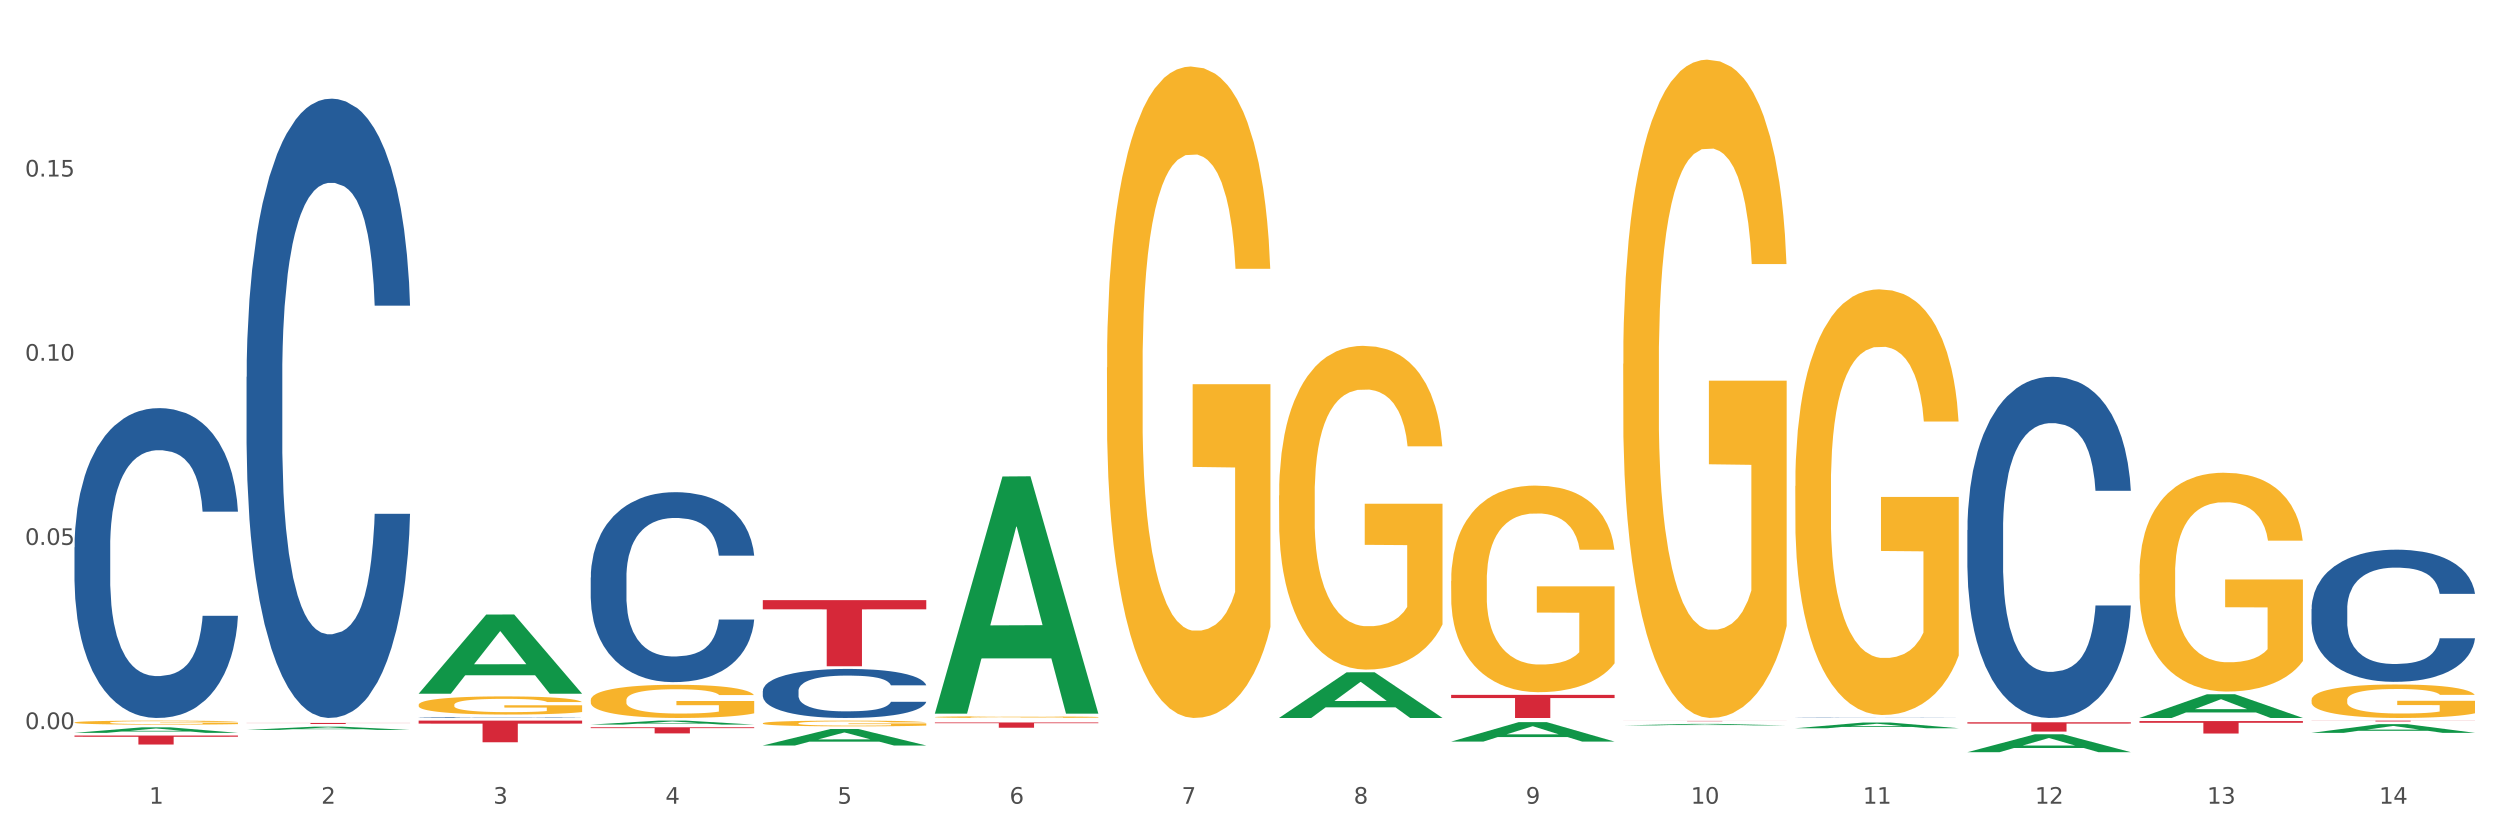 <?xml version="1.0" encoding="utf-8" standalone="no"?>
<!DOCTYPE svg PUBLIC "-//W3C//DTD SVG 1.1//EN"
  "http://www.w3.org/Graphics/SVG/1.1/DTD/svg11.dtd">
<svg xmlns:xlink="http://www.w3.org/1999/xlink" width="1080pt" height="360pt" viewBox="0 0 1080 360" xmlns="http://www.w3.org/2000/svg" version="1.1">
 <rect x="0" y="0" width="1080" height="360" fill="#333333" stroke="none"/>
 <defs>
  <style type="text/css">*{stroke-linejoin: round; stroke-linecap: butt}</style>
 </defs>
 <g id="figure_1">
  <g id="patch_1">
   <path d="M 0 360 
L 1080 360 
L 1080 0 
L 0 0 
z
" style="fill: #ffffff; stroke: #ffffff; stroke-linejoin: miter"/>
  </g>
  <g id="axes_1">
   <g id="matplotlib.axis_1">
    <g id="xtick_1">
     <g id="text_1">
      <!-- 1 -->
      <g style="fill: #4d4d4d" transform="translate(64.432 347.204) scale(0.096 -0.096)">
       <defs>
        <path id="DejaVuSans-31" d="M 794 531 
L 1825 531 
L 1825 4091 
L 703 3866 
L 703 4441 
L 1819 4666 
L 2450 4666 
L 2450 531 
L 3481 531 
L 3481 0 
L 794 0 
L 794 531 
z
" transform="scale(0.016)"/>
       </defs>
       <use xlink:href="#DejaVuSans-31"/>
      </g>
     </g>
    </g>
    <g id="xtick_2">
     <g id="text_2">
      <!-- 2 -->
      <g style="fill: #4d4d4d" transform="translate(138.771 347.204) scale(0.096 -0.096)">
       <defs>
        <path id="DejaVuSans-32" d="M 1228 531 
L 3431 531 
L 3431 0 
L 469 0 
L 469 531 
Q 828 903 1448 1529 
Q 2069 2156 2228 2338 
Q 2531 2678 2651 2914 
Q 2772 3150 2772 3378 
Q 2772 3750 2511 3984 
Q 2250 4219 1831 4219 
Q 1534 4219 1204 4116 
Q 875 4013 500 3803 
L 500 4441 
Q 881 4594 1212 4672 
Q 1544 4750 1819 4750 
Q 2544 4750 2975 4387 
Q 3406 4025 3406 3419 
Q 3406 3131 3298 2873 
Q 3191 2616 2906 2266 
Q 2828 2175 2409 1742 
Q 1991 1309 1228 531 
z
" transform="scale(0.016)"/>
       </defs>
       <use xlink:href="#DejaVuSans-32"/>
      </g>
     </g>
    </g>
    <g id="xtick_3">
     <g id="text_3">
      <!-- 3 -->
      <g style="fill: #4d4d4d" transform="translate(213.109 347.204) scale(0.096 -0.096)">
       <defs>
        <path id="DejaVuSans-33" d="M 2597 2516 
Q 3050 2419 3304 2112 
Q 3559 1806 3559 1356 
Q 3559 666 3084 287 
Q 2609 -91 1734 -91 
Q 1441 -91 1130 -33 
Q 819 25 488 141 
L 488 750 
Q 750 597 1062 519 
Q 1375 441 1716 441 
Q 2309 441 2620 675 
Q 2931 909 2931 1356 
Q 2931 1769 2642 2001 
Q 2353 2234 1838 2234 
L 1294 2234 
L 1294 2753 
L 1863 2753 
Q 2328 2753 2575 2939 
Q 2822 3125 2822 3475 
Q 2822 3834 2567 4026 
Q 2313 4219 1838 4219 
Q 1578 4219 1281 4162 
Q 984 4106 628 3988 
L 628 4550 
Q 988 4650 1302 4700 
Q 1616 4750 1894 4750 
Q 2613 4750 3031 4423 
Q 3450 4097 3450 3541 
Q 3450 3153 3228 2886 
Q 3006 2619 2597 2516 
z
" transform="scale(0.016)"/>
       </defs>
       <use xlink:href="#DejaVuSans-33"/>
      </g>
     </g>
    </g>
    <g id="xtick_4">
     <g id="text_4">
      <!-- 4 -->
      <g style="fill: #4d4d4d" transform="translate(287.448 347.204) scale(0.096 -0.096)">
       <defs>
        <path id="DejaVuSans-34" d="M 2419 4116 
L 825 1625 
L 2419 1625 
L 2419 4116 
z
M 2253 4666 
L 3047 4666 
L 3047 1625 
L 3713 1625 
L 3713 1100 
L 3047 1100 
L 3047 0 
L 2419 0 
L 2419 1100 
L 313 1100 
L 313 1709 
L 2253 4666 
z
" transform="scale(0.016)"/>
       </defs>
       <use xlink:href="#DejaVuSans-34"/>
      </g>
     </g>
    </g>
    <g id="xtick_5">
     <g id="text_5">
      <!-- 5 -->
      <g style="fill: #4d4d4d" transform="translate(361.787 347.204) scale(0.096 -0.096)">
       <defs>
        <path id="DejaVuSans-35" d="M 691 4666 
L 3169 4666 
L 3169 4134 
L 1269 4134 
L 1269 2991 
Q 1406 3038 1543 3061 
Q 1681 3084 1819 3084 
Q 2600 3084 3056 2656 
Q 3513 2228 3513 1497 
Q 3513 744 3044 326 
Q 2575 -91 1722 -91 
Q 1428 -91 1123 -41 
Q 819 9 494 109 
L 494 744 
Q 775 591 1075 516 
Q 1375 441 1709 441 
Q 2250 441 2565 725 
Q 2881 1009 2881 1497 
Q 2881 1984 2565 2268 
Q 2250 2553 1709 2553 
Q 1456 2553 1204 2497 
Q 953 2441 691 2322 
L 691 4666 
z
" transform="scale(0.016)"/>
       </defs>
       <use xlink:href="#DejaVuSans-35"/>
      </g>
     </g>
    </g>
    <g id="xtick_6">
     <g id="text_6">
      <!-- 6 -->
      <g style="fill: #4d4d4d" transform="translate(436.125 347.204) scale(0.096 -0.096)">
       <defs>
        <path id="DejaVuSans-36" d="M 2113 2584 
Q 1688 2584 1439 2293 
Q 1191 2003 1191 1497 
Q 1191 994 1439 701 
Q 1688 409 2113 409 
Q 2538 409 2786 701 
Q 3034 994 3034 1497 
Q 3034 2003 2786 2293 
Q 2538 2584 2113 2584 
z
M 3366 4563 
L 3366 3988 
Q 3128 4100 2886 4159 
Q 2644 4219 2406 4219 
Q 1781 4219 1451 3797 
Q 1122 3375 1075 2522 
Q 1259 2794 1537 2939 
Q 1816 3084 2150 3084 
Q 2853 3084 3261 2657 
Q 3669 2231 3669 1497 
Q 3669 778 3244 343 
Q 2819 -91 2113 -91 
Q 1303 -91 875 529 
Q 447 1150 447 2328 
Q 447 3434 972 4092 
Q 1497 4750 2381 4750 
Q 2619 4750 2861 4703 
Q 3103 4656 3366 4563 
z
" transform="scale(0.016)"/>
       </defs>
       <use xlink:href="#DejaVuSans-36"/>
      </g>
     </g>
    </g>
    <g id="xtick_7">
     <g id="text_7">
      <!-- 7 -->
      <g style="fill: #4d4d4d" transform="translate(510.464 347.204) scale(0.096 -0.096)">
       <defs>
        <path id="DejaVuSans-37" d="M 525 4666 
L 3525 4666 
L 3525 4397 
L 1831 0 
L 1172 0 
L 2766 4134 
L 525 4134 
L 525 4666 
z
" transform="scale(0.016)"/>
       </defs>
       <use xlink:href="#DejaVuSans-37"/>
      </g>
     </g>
    </g>
    <g id="xtick_8">
     <g id="text_8">
      <!-- 8 -->
      <g style="fill: #4d4d4d" transform="translate(584.803 347.204) scale(0.096 -0.096)">
       <defs>
        <path id="DejaVuSans-38" d="M 2034 2216 
Q 1584 2216 1326 1975 
Q 1069 1734 1069 1313 
Q 1069 891 1326 650 
Q 1584 409 2034 409 
Q 2484 409 2743 651 
Q 3003 894 3003 1313 
Q 3003 1734 2745 1975 
Q 2488 2216 2034 2216 
z
M 1403 2484 
Q 997 2584 770 2862 
Q 544 3141 544 3541 
Q 544 4100 942 4425 
Q 1341 4750 2034 4750 
Q 2731 4750 3128 4425 
Q 3525 4100 3525 3541 
Q 3525 3141 3298 2862 
Q 3072 2584 2669 2484 
Q 3125 2378 3379 2068 
Q 3634 1759 3634 1313 
Q 3634 634 3220 271 
Q 2806 -91 2034 -91 
Q 1263 -91 848 271 
Q 434 634 434 1313 
Q 434 1759 690 2068 
Q 947 2378 1403 2484 
z
M 1172 3481 
Q 1172 3119 1398 2916 
Q 1625 2713 2034 2713 
Q 2441 2713 2670 2916 
Q 2900 3119 2900 3481 
Q 2900 3844 2670 4047 
Q 2441 4250 2034 4250 
Q 1625 4250 1398 4047 
Q 1172 3844 1172 3481 
z
" transform="scale(0.016)"/>
       </defs>
       <use xlink:href="#DejaVuSans-38"/>
      </g>
     </g>
    </g>
    <g id="xtick_9">
     <g id="text_9">
      <!-- 9 -->
      <g style="fill: #4d4d4d" transform="translate(659.142 347.204) scale(0.096 -0.096)">
       <defs>
        <path id="DejaVuSans-39" d="M 703 97 
L 703 672 
Q 941 559 1184 500 
Q 1428 441 1663 441 
Q 2288 441 2617 861 
Q 2947 1281 2994 2138 
Q 2813 1869 2534 1725 
Q 2256 1581 1919 1581 
Q 1219 1581 811 2004 
Q 403 2428 403 3163 
Q 403 3881 828 4315 
Q 1253 4750 1959 4750 
Q 2769 4750 3195 4129 
Q 3622 3509 3622 2328 
Q 3622 1225 3098 567 
Q 2575 -91 1691 -91 
Q 1453 -91 1209 -44 
Q 966 3 703 97 
z
M 1959 2075 
Q 2384 2075 2632 2365 
Q 2881 2656 2881 3163 
Q 2881 3666 2632 3958 
Q 2384 4250 1959 4250 
Q 1534 4250 1286 3958 
Q 1038 3666 1038 3163 
Q 1038 2656 1286 2365 
Q 1534 2075 1959 2075 
z
" transform="scale(0.016)"/>
       </defs>
       <use xlink:href="#DejaVuSans-39"/>
      </g>
     </g>
    </g>
    <g id="xtick_10">
     <g id="text_10">
      <!-- 10 -->
      <g style="fill: #4d4d4d" transform="translate(730.426 347.204) scale(0.096 -0.096)">
       <defs>
        <path id="DejaVuSans-30" d="M 2034 4250 
Q 1547 4250 1301 3770 
Q 1056 3291 1056 2328 
Q 1056 1369 1301 889 
Q 1547 409 2034 409 
Q 2525 409 2770 889 
Q 3016 1369 3016 2328 
Q 3016 3291 2770 3770 
Q 2525 4250 2034 4250 
z
M 2034 4750 
Q 2819 4750 3233 4129 
Q 3647 3509 3647 2328 
Q 3647 1150 3233 529 
Q 2819 -91 2034 -91 
Q 1250 -91 836 529 
Q 422 1150 422 2328 
Q 422 3509 836 4129 
Q 1250 4750 2034 4750 
z
" transform="scale(0.016)"/>
       </defs>
       <use xlink:href="#DejaVuSans-31"/>
       <use xlink:href="#DejaVuSans-30" transform="translate(63.623 0)"/>
      </g>
     </g>
    </g>
    <g id="xtick_11">
     <g id="text_11">
      <!-- 11 -->
      <g style="fill: #4d4d4d" transform="translate(804.765 347.204) scale(0.096 -0.096)">
       <use xlink:href="#DejaVuSans-31"/>
       <use xlink:href="#DejaVuSans-31" transform="translate(63.623 0)"/>
      </g>
     </g>
    </g>
    <g id="xtick_12">
     <g id="text_12">
      <!-- 12 -->
      <g style="fill: #4d4d4d" transform="translate(879.104 347.204) scale(0.096 -0.096)">
       <use xlink:href="#DejaVuSans-31"/>
       <use xlink:href="#DejaVuSans-32" transform="translate(63.623 0)"/>
      </g>
     </g>
    </g>
    <g id="xtick_13">
     <g id="text_13">
      <!-- 13 -->
      <g style="fill: #4d4d4d" transform="translate(953.442 347.204) scale(0.096 -0.096)">
       <use xlink:href="#DejaVuSans-31"/>
       <use xlink:href="#DejaVuSans-33" transform="translate(63.623 0)"/>
      </g>
     </g>
    </g>
    <g id="xtick_14">
     <g id="text_14">
      <!-- 14 -->
      <g style="fill: #4d4d4d" transform="translate(1027.781 347.204) scale(0.096 -0.096)">
       <use xlink:href="#DejaVuSans-31"/>
       <use xlink:href="#DejaVuSans-34" transform="translate(63.623 0)"/>
      </g>
     </g>
    </g>
    <g id="xtick_15"/>
    <g id="xtick_16"/>
    <g id="xtick_17"/>
    <g id="xtick_18"/>
    <g id="xtick_19"/>
    <g id="xtick_20"/>
    <g id="xtick_21"/>
    <g id="xtick_22"/>
    <g id="xtick_23"/>
    <g id="xtick_24"/>
    <g id="xtick_25"/>
    <g id="xtick_26"/>
    <g id="xtick_27"/>
   </g>
   <g id="matplotlib.axis_2">
    <g id="ytick_1">
     <g id="text_15">
      <!-- 0.00 -->
      <g style="fill: #4d4d4d" transform="translate(10.8 314.958) scale(0.096 -0.096)">
       <defs>
        <path id="DejaVuSans-2e" d="M 684 794 
L 1344 794 
L 1344 0 
L 684 0 
L 684 794 
z
" transform="scale(0.016)"/>
       </defs>
       <use xlink:href="#DejaVuSans-30"/>
       <use xlink:href="#DejaVuSans-2e" transform="translate(63.623 0)"/>
       <use xlink:href="#DejaVuSans-30" transform="translate(95.41 0)"/>
       <use xlink:href="#DejaVuSans-30" transform="translate(159.033 0)"/>
      </g>
     </g>
    </g>
    <g id="ytick_2">
     <g id="text_16">
      <!-- 0.05 -->
      <g style="fill: #4d4d4d" transform="translate(10.8 235.396) scale(0.096 -0.096)">
       <use xlink:href="#DejaVuSans-30"/>
       <use xlink:href="#DejaVuSans-2e" transform="translate(63.623 0)"/>
       <use xlink:href="#DejaVuSans-30" transform="translate(95.41 0)"/>
       <use xlink:href="#DejaVuSans-35" transform="translate(159.033 0)"/>
      </g>
     </g>
    </g>
    <g id="ytick_3">
     <g id="text_17">
      <!-- 0.10 -->
      <g style="fill: #4d4d4d" transform="translate(10.8 155.833) scale(0.096 -0.096)">
       <use xlink:href="#DejaVuSans-30"/>
       <use xlink:href="#DejaVuSans-2e" transform="translate(63.623 0)"/>
       <use xlink:href="#DejaVuSans-31" transform="translate(95.41 0)"/>
       <use xlink:href="#DejaVuSans-30" transform="translate(159.033 0)"/>
      </g>
     </g>
    </g>
    <g id="ytick_4">
     <g id="text_18">
      <!-- 0.15 -->
      <g style="fill: #4d4d4d" transform="translate(10.8 76.271) scale(0.096 -0.096)">
       <use xlink:href="#DejaVuSans-30"/>
       <use xlink:href="#DejaVuSans-2e" transform="translate(63.623 0)"/>
       <use xlink:href="#DejaVuSans-31" transform="translate(95.41 0)"/>
       <use xlink:href="#DejaVuSans-35" transform="translate(159.033 0)"/>
      </g>
     </g>
    </g>
    <g id="ytick_5"/>
    <g id="ytick_6"/>
    <g id="ytick_7"/>
    <g id="ytick_8"/>
   </g>
   <g id="PolyCollection_1">
    <path d="M 32.175 316.591 
L 32.248 316.589 
L 61.37 314.2 
L 73.456 314.197 
L 102.797 316.596 
L 88.818 316.596 
L 82.484 316.037 
L 52.415 316.037 
L 52.197 316.046 
L 46.081 316.596 
L 32.175 316.596 
L 32.175 316.591 
L 56.201 315.704 
L 78.698 315.702 
L 67.559 314.709 
L 67.413 314.704 
L 67.267 314.711 
L 56.128 315.702 
L 56.201 315.704 
L 32.175 316.591 
z
" clip-path="url(#p28ded14a87)" style="fill: #109648"/>
    <path d="M 924.24 311.501 
L 994.861 311.501 
L 994.861 312.249 
L 967.081 312.254 
L 967.081 316.881 
L 951.852 316.881 
L 951.852 312.254 
L 924.24 312.249 
L 924.24 311.506 
L 924.24 311.501 
z
" clip-path="url(#p28ded14a87)" style="fill: #d62839"/>
    <path d="M 849.901 312.02 
L 920.523 312.02 
L 920.523 312.58 
L 892.742 312.584 
L 892.742 316.051 
L 877.514 316.051 
L 877.514 312.584 
L 849.901 312.58 
L 849.901 312.023 
L 849.901 312.02 
z
" clip-path="url(#p28ded14a87)" style="fill: #d62839"/>
    <path d="M 701.223 311.429 
L 771.845 311.429 
L 771.845 311.45 
L 744.065 311.45 
L 744.065 311.579 
L 728.836 311.579 
L 728.836 311.45 
L 701.223 311.45 
L 701.223 311.43 
L 701.223 311.429 
z
" clip-path="url(#p28ded14a87)" style="fill: #d62839"/>
    <path d="M 626.885 300.173 
L 697.506 300.173 
L 697.506 301.562 
L 669.726 301.571 
L 669.726 310.169 
L 654.497 310.169 
L 654.497 301.571 
L 626.885 301.562 
L 626.885 300.182 
L 626.885 300.173 
z
" clip-path="url(#p28ded14a87)" style="fill: #d62839"/>
    <path d="M 403.869 312.103 
L 474.49 312.103 
L 474.49 312.421 
L 446.71 312.423 
L 446.71 314.393 
L 431.481 314.393 
L 431.481 312.423 
L 403.869 312.421 
L 403.869 312.105 
L 403.869 312.103 
z
" clip-path="url(#p28ded14a87)" style="fill: #d62839"/>
    <path d="M 329.53 259.25 
L 400.152 259.25 
L 400.152 263.222 
L 372.371 263.249 
L 372.371 287.836 
L 357.143 287.836 
L 357.143 263.249 
L 329.53 263.222 
L 329.53 259.276 
L 329.53 259.25 
z
" clip-path="url(#p28ded14a87)" style="fill: #d62839"/>
    <path d="M 255.191 314.171 
L 325.813 314.171 
L 325.813 314.542 
L 298.033 314.544 
L 298.033 316.841 
L 282.804 316.841 
L 282.804 314.544 
L 255.191 314.542 
L 255.191 314.173 
L 255.191 314.171 
z
" clip-path="url(#p28ded14a87)" style="fill: #d62839"/>
    <path d="M 180.852 311.311 
L 251.474 311.311 
L 251.474 312.608 
L 223.694 312.617 
L 223.694 320.647 
L 208.465 320.647 
L 208.465 312.617 
L 180.852 312.608 
L 180.852 311.32 
L 180.852 311.311 
z
" clip-path="url(#p28ded14a87)" style="fill: #d62839"/>
    <path d="M 106.514 312.302 
L 177.135 312.302 
L 177.135 312.368 
L 149.355 312.369 
L 149.355 312.778 
L 134.126 312.778 
L 134.126 312.369 
L 106.514 312.368 
L 106.514 312.302 
L 106.514 312.302 
z
" clip-path="url(#p28ded14a87)" style="fill: #d62839"/>
    <path d="M 32.175 317.738 
L 102.797 317.738 
L 102.797 318.282 
L 75.017 318.286 
L 75.017 321.653 
L 59.788 321.653 
L 59.788 318.286 
L 32.175 318.282 
L 32.175 317.742 
L 32.175 317.738 
z
" clip-path="url(#p28ded14a87)" style="fill: #d62839"/>
    <path d="M 32.175 236.451 
L 32.258 236.329 
L 32.258 232.906 
L 32.509 228.261 
L 33.427 219.703 
L 34.596 213.224 
L 36.599 205.644 
L 37.684 202.466 
L 39.104 198.92 
L 42.025 193.175 
L 45.364 188.285 
L 47.702 185.595 
L 49.455 183.883 
L 53.378 180.827 
L 55.632 179.482 
L 57.969 178.382 
L 59.973 177.649 
L 63.312 176.793 
L 65.983 176.426 
L 69.072 176.304 
L 71.66 176.426 
L 75.082 176.915 
L 80.091 178.382 
L 82.011 179.238 
L 84.599 180.705 
L 87.27 182.661 
L 89.44 184.617 
L 91.945 187.429 
L 94.533 191.096 
L 97.037 195.742 
L 98.79 200.021 
L 100.209 204.544 
L 101.461 210.045 
L 102.379 216.035 
L 102.797 221.048 
L 87.52 221.048 
L 87.103 216.524 
L 86.268 211.634 
L 85.434 208.334 
L 84.515 205.644 
L 83.096 202.588 
L 81.844 200.632 
L 79.757 198.309 
L 77.837 196.842 
L 76.251 195.986 
L 74.331 195.253 
L 70.241 194.519 
L 67.319 194.519 
L 65.482 194.764 
L 63.229 195.375 
L 61.309 196.231 
L 59.055 197.698 
L 57.302 199.287 
L 55.549 201.365 
L 54.547 202.832 
L 53.044 205.522 
L 52.043 207.722 
L 50.707 211.512 
L 49.956 214.202 
L 48.62 221.17 
L 48.036 226.305 
L 47.785 229.85 
L 47.618 233.762 
L 47.618 252.833 
L 48.119 261.39 
L 48.537 265.058 
L 49.204 269.215 
L 50.457 274.594 
L 52.293 279.85 
L 54.213 283.64 
L 55.799 285.963 
L 57.302 287.674 
L 58.804 289.019 
L 60.641 290.242 
L 62.143 290.975 
L 64.397 291.709 
L 67.069 292.075 
L 69.155 292.075 
L 73.413 291.464 
L 75.333 290.853 
L 77.169 289.997 
L 79.173 288.652 
L 80.759 287.185 
L 81.677 286.085 
L 83.18 283.762 
L 84.348 281.317 
L 85.35 278.506 
L 86.018 276.061 
L 86.769 272.393 
L 87.353 268.237 
L 87.52 266.036 
L 102.797 266.036 
L 102.463 270.437 
L 101.879 274.716 
L 100.71 280.462 
L 99.792 283.762 
L 98.372 287.797 
L 96.87 291.22 
L 94.783 295.009 
L 92.863 297.821 
L 90.86 300.266 
L 88.689 302.467 
L 84.766 305.523 
L 83.347 306.379 
L 80.341 307.846 
L 78.004 308.702 
L 74.581 309.557 
L 71.075 310.046 
L 67.402 310.169 
L 64.147 309.924 
L 60.557 309.191 
L 58.303 308.457 
L 55.799 307.357 
L 52.877 305.645 
L 50.123 303.567 
L 47.535 301.122 
L 45.114 298.31 
L 42.86 295.132 
L 39.938 289.875 
L 37.768 284.74 
L 36.182 279.973 
L 35.097 275.938 
L 34.011 270.804 
L 33.427 267.259 
L 32.509 258.701 
L 32.175 250.755 
L 32.175 236.451 
z
" clip-path="url(#p28ded14a87)" style="fill: #255c99"/>
    <path d="M 106.514 162.831 
L 106.597 162.587 
L 106.597 155.745 
L 106.848 146.46 
L 107.766 129.356 
L 108.935 116.406 
L 110.938 101.257 
L 112.023 94.904 
L 113.442 87.818 
L 116.364 76.334 
L 119.703 66.561 
L 122.04 61.185 
L 123.794 57.764 
L 127.717 51.656 
L 129.971 48.968 
L 132.308 46.769 
L 134.312 45.303 
L 137.651 43.593 
L 140.322 42.86 
L 143.411 42.615 
L 145.998 42.86 
L 149.421 43.837 
L 154.43 46.769 
L 156.35 48.479 
L 158.937 51.412 
L 161.609 55.321 
L 163.779 59.23 
L 166.283 64.85 
L 168.871 72.181 
L 171.376 81.465 
L 173.129 90.017 
L 174.548 99.058 
L 175.8 110.053 
L 176.718 122.026 
L 177.135 132.044 
L 161.859 132.044 
L 161.442 123.003 
L 160.607 113.23 
L 159.772 106.633 
L 158.854 101.257 
L 157.435 95.149 
L 156.183 91.239 
L 154.096 86.597 
L 152.176 83.665 
L 150.59 81.954 
L 148.67 80.488 
L 144.579 79.022 
L 141.658 79.022 
L 139.821 79.511 
L 137.567 80.732 
L 135.647 82.443 
L 133.393 85.375 
L 131.64 88.551 
L 129.887 92.705 
L 128.886 95.637 
L 127.383 101.013 
L 126.381 105.411 
L 125.046 112.985 
L 124.294 118.361 
L 122.959 132.288 
L 122.374 142.551 
L 122.124 149.637 
L 121.957 157.455 
L 121.957 195.573 
L 122.458 212.677 
L 122.875 220.007 
L 123.543 228.314 
L 124.795 239.065 
L 126.632 249.572 
L 128.552 257.147 
L 130.138 261.789 
L 131.64 265.21 
L 133.143 267.898 
L 134.979 270.341 
L 136.482 271.807 
L 138.736 273.273 
L 141.407 274.006 
L 143.494 274.006 
L 147.751 272.784 
L 149.671 271.563 
L 151.508 269.852 
L 153.511 267.165 
L 155.097 264.232 
L 156.016 262.033 
L 157.518 257.391 
L 158.687 252.504 
L 159.689 246.884 
L 160.357 241.997 
L 161.108 234.667 
L 161.692 226.36 
L 161.859 221.961 
L 177.135 221.961 
L 176.802 230.758 
L 176.217 239.31 
L 175.049 250.794 
L 174.13 257.391 
L 172.711 265.454 
L 171.209 272.296 
L 169.122 279.87 
L 167.202 285.49 
L 165.198 290.377 
L 163.028 294.775 
L 159.104 300.884 
L 157.685 302.594 
L 154.68 305.526 
L 152.343 307.236 
L 148.92 308.947 
L 145.414 309.924 
L 141.741 310.169 
L 138.486 309.68 
L 134.896 308.214 
L 132.642 306.748 
L 130.138 304.549 
L 127.216 301.128 
L 124.461 296.974 
L 121.874 292.087 
L 119.453 286.467 
L 117.199 280.115 
L 114.277 269.608 
L 112.107 259.346 
L 110.521 249.816 
L 109.435 241.753 
L 108.35 231.491 
L 107.766 224.405 
L 106.848 207.301 
L 106.514 191.419 
L 106.514 162.831 
z
" clip-path="url(#p28ded14a87)" style="fill: #255c99"/>
    <path d="M 180.852 309.986 
L 180.936 309.986 
L 180.936 309.977 
L 181.186 309.966 
L 182.105 309.944 
L 183.273 309.928 
L 185.277 309.91 
L 186.362 309.902 
L 187.781 309.893 
L 190.703 309.879 
L 194.042 309.867 
L 196.379 309.86 
L 198.132 309.856 
L 202.056 309.848 
L 204.31 309.845 
L 206.647 309.842 
L 208.65 309.84 
L 211.989 309.838 
L 214.661 309.837 
L 217.749 309.837 
L 220.337 309.837 
L 223.76 309.838 
L 228.768 309.842 
L 230.688 309.844 
L 233.276 309.848 
L 235.947 309.853 
L 238.118 309.857 
L 240.622 309.864 
L 243.21 309.874 
L 245.714 309.885 
L 247.467 309.896 
L 248.886 309.907 
L 250.139 309.92 
L 251.057 309.935 
L 251.474 309.948 
L 236.198 309.948 
L 235.78 309.937 
L 234.946 309.924 
L 234.111 309.916 
L 233.193 309.91 
L 231.774 309.902 
L 230.521 309.897 
L 228.434 309.891 
L 226.514 309.888 
L 224.928 309.886 
L 223.008 309.884 
L 218.918 309.882 
L 215.996 309.882 
L 214.16 309.883 
L 211.906 309.884 
L 209.986 309.886 
L 207.732 309.89 
L 205.979 309.894 
L 204.226 309.899 
L 203.224 309.903 
L 201.722 309.909 
L 200.72 309.915 
L 199.384 309.924 
L 198.633 309.931 
L 197.297 309.948 
L 196.713 309.961 
L 196.463 309.97 
L 196.296 309.979 
L 196.296 310.027 
L 196.797 310.048 
L 197.214 310.057 
L 197.882 310.067 
L 199.134 310.08 
L 200.97 310.093 
L 202.89 310.103 
L 204.476 310.109 
L 205.979 310.113 
L 207.482 310.116 
L 209.318 310.119 
L 210.821 310.121 
L 213.075 310.123 
L 215.746 310.124 
L 217.833 310.124 
L 222.09 310.122 
L 224.01 310.121 
L 225.847 310.119 
L 227.85 310.115 
L 229.436 310.112 
L 230.354 310.109 
L 231.857 310.103 
L 233.026 310.097 
L 234.027 310.09 
L 234.695 310.084 
L 235.447 310.075 
L 236.031 310.065 
L 236.198 310.059 
L 251.474 310.059 
L 251.14 310.07 
L 250.556 310.081 
L 249.387 310.095 
L 248.469 310.103 
L 247.05 310.113 
L 245.547 310.122 
L 243.46 310.131 
L 241.54 310.138 
L 239.537 310.144 
L 237.367 310.149 
L 233.443 310.157 
L 232.024 310.159 
L 229.019 310.163 
L 226.681 310.165 
L 223.259 310.167 
L 219.753 310.168 
L 216.08 310.169 
L 212.824 310.168 
L 209.235 310.166 
L 206.981 310.164 
L 204.476 310.162 
L 201.555 310.157 
L 198.8 310.152 
L 196.212 310.146 
L 193.791 310.139 
L 191.538 310.131 
L 188.616 310.118 
L 186.445 310.106 
L 184.859 310.094 
L 183.774 310.084 
L 182.689 310.071 
L 182.105 310.062 
L 181.186 310.041 
L 180.852 310.021 
L 180.852 309.986 
z
" clip-path="url(#p28ded14a87)" style="fill: #255c99"/>
    <path d="M 998.578 311.311 
L 1069.2 311.311 
L 1069.2 311.361 
L 1041.42 311.361 
L 1041.42 311.673 
L 1026.191 311.673 
L 1026.191 311.361 
L 998.578 311.361 
L 998.578 311.311 
L 998.578 311.311 
z
" clip-path="url(#p28ded14a87)" style="fill: #d62839"/>
    <path d="M 255.191 249.491 
L 255.275 249.416 
L 255.275 247.318 
L 255.525 244.47 
L 256.443 239.224 
L 257.612 235.251 
L 259.615 230.605 
L 260.701 228.656 
L 262.12 226.483 
L 265.041 222.96 
L 268.381 219.962 
L 270.718 218.313 
L 272.471 217.264 
L 276.394 215.39 
L 278.648 214.566 
L 280.986 213.891 
L 282.989 213.442 
L 286.328 212.917 
L 288.999 212.692 
L 292.088 212.617 
L 294.676 212.692 
L 298.098 212.992 
L 303.107 213.891 
L 305.027 214.416 
L 307.615 215.315 
L 310.286 216.515 
L 312.457 217.714 
L 314.961 219.437 
L 317.549 221.686 
L 320.053 224.534 
L 321.806 227.157 
L 323.225 229.93 
L 324.477 233.303 
L 325.396 236.975 
L 325.813 240.048 
L 310.537 240.048 
L 310.119 237.275 
L 309.284 234.277 
L 308.45 232.253 
L 307.531 230.605 
L 306.112 228.731 
L 304.86 227.532 
L 302.773 226.108 
L 300.853 225.208 
L 299.267 224.684 
L 297.347 224.234 
L 293.257 223.784 
L 290.335 223.784 
L 288.499 223.934 
L 286.245 224.309 
L 284.325 224.834 
L 282.071 225.733 
L 280.318 226.707 
L 278.565 227.981 
L 277.563 228.881 
L 276.06 230.53 
L 275.059 231.879 
L 273.723 234.202 
L 272.972 235.851 
L 271.636 240.123 
L 271.052 243.271 
L 270.801 245.444 
L 270.634 247.842 
L 270.634 259.534 
L 271.135 264.781 
L 271.553 267.029 
L 272.22 269.577 
L 273.473 272.875 
L 275.309 276.098 
L 277.229 278.421 
L 278.815 279.845 
L 280.318 280.894 
L 281.82 281.719 
L 283.657 282.468 
L 285.159 282.918 
L 287.413 283.367 
L 290.085 283.592 
L 292.172 283.592 
L 296.429 283.218 
L 298.349 282.843 
L 300.185 282.318 
L 302.189 281.494 
L 303.775 280.594 
L 304.693 279.92 
L 306.196 278.496 
L 307.364 276.997 
L 308.366 275.273 
L 309.034 273.774 
L 309.785 271.526 
L 310.37 268.978 
L 310.537 267.629 
L 325.813 267.629 
L 325.479 270.327 
L 324.895 272.95 
L 323.726 276.472 
L 322.808 278.496 
L 321.389 280.969 
L 319.886 283.068 
L 317.799 285.391 
L 315.879 287.115 
L 313.876 288.614 
L 311.705 289.963 
L 307.782 291.836 
L 306.363 292.361 
L 303.358 293.26 
L 301.02 293.785 
L 297.598 294.31 
L 294.092 294.61 
L 290.419 294.684 
L 287.163 294.535 
L 283.573 294.085 
L 281.32 293.635 
L 278.815 292.961 
L 275.893 291.911 
L 273.139 290.637 
L 270.551 289.138 
L 268.13 287.415 
L 265.876 285.466 
L 262.955 282.243 
L 260.784 279.095 
L 259.198 276.172 
L 258.113 273.699 
L 257.028 270.551 
L 256.443 268.378 
L 255.525 263.132 
L 255.191 258.26 
L 255.191 249.491 
z
" clip-path="url(#p28ded14a87)" style="fill: #255c99"/>
    <path d="M 775.562 310.091 
L 775.646 310.091 
L 775.646 310.087 
L 775.896 310.082 
L 776.814 310.073 
L 777.983 310.066 
L 779.986 310.058 
L 781.072 310.055 
L 782.491 310.051 
L 785.412 310.045 
L 788.752 310.04 
L 791.089 310.037 
L 792.842 310.035 
L 796.765 310.032 
L 799.019 310.03 
L 801.357 310.029 
L 803.36 310.028 
L 806.699 310.028 
L 809.37 310.027 
L 812.459 310.027 
L 815.047 310.027 
L 818.469 310.028 
L 823.478 310.029 
L 825.398 310.03 
L 827.986 310.032 
L 830.657 310.034 
L 832.828 310.036 
L 835.332 310.039 
L 837.92 310.043 
L 840.424 310.048 
L 842.177 310.052 
L 843.596 310.057 
L 844.848 310.063 
L 845.766 310.069 
L 846.184 310.074 
L 830.908 310.074 
L 830.49 310.07 
L 829.655 310.064 
L 828.821 310.061 
L 827.902 310.058 
L 826.483 310.055 
L 825.231 310.053 
L 823.144 310.05 
L 821.224 310.049 
L 819.638 310.048 
L 817.718 310.047 
L 813.628 310.046 
L 810.706 310.046 
L 808.87 310.047 
L 806.616 310.047 
L 804.696 310.048 
L 802.442 310.05 
L 800.689 310.051 
L 798.936 310.054 
L 797.934 310.055 
L 796.431 310.058 
L 795.43 310.06 
L 794.094 310.064 
L 793.343 310.067 
L 792.007 310.074 
L 791.423 310.08 
L 791.172 310.084 
L 791.005 310.088 
L 791.005 310.108 
L 791.506 310.117 
L 791.924 310.121 
L 792.591 310.125 
L 793.844 310.131 
L 795.68 310.137 
L 797.6 310.141 
L 799.186 310.143 
L 800.689 310.145 
L 802.191 310.146 
L 804.028 310.147 
L 805.53 310.148 
L 807.784 310.149 
L 810.456 310.149 
L 812.543 310.149 
L 816.8 310.149 
L 818.72 310.148 
L 820.556 310.147 
L 822.56 310.146 
L 824.146 310.144 
L 825.064 310.143 
L 826.567 310.141 
L 827.735 310.138 
L 828.737 310.135 
L 829.405 310.133 
L 830.156 310.129 
L 830.741 310.124 
L 830.908 310.122 
L 846.184 310.122 
L 845.85 310.127 
L 845.266 310.131 
L 844.097 310.137 
L 843.179 310.141 
L 841.76 310.145 
L 840.257 310.149 
L 838.17 310.153 
L 836.25 310.156 
L 834.247 310.158 
L 832.076 310.16 
L 828.153 310.164 
L 826.734 310.165 
L 823.728 310.166 
L 821.391 310.167 
L 817.969 310.168 
L 814.463 310.168 
L 810.79 310.169 
L 807.534 310.168 
L 803.944 310.168 
L 801.69 310.167 
L 799.186 310.166 
L 796.264 310.164 
L 793.51 310.162 
L 790.922 310.159 
L 788.501 310.156 
L 786.247 310.153 
L 783.325 310.147 
L 781.155 310.142 
L 779.569 310.137 
L 778.484 310.132 
L 777.399 310.127 
L 776.814 310.123 
L 775.896 310.114 
L 775.562 310.106 
L 775.562 310.091 
z
" clip-path="url(#p28ded14a87)" style="fill: #255c99"/>
    <path d="M 849.901 228.994 
L 849.984 228.86 
L 849.984 225.09 
L 850.235 219.975 
L 851.153 210.552 
L 852.322 203.417 
L 854.325 195.07 
L 855.41 191.57 
L 856.829 187.667 
L 859.751 181.339 
L 863.09 175.955 
L 865.428 172.993 
L 867.181 171.109 
L 871.104 167.743 
L 873.358 166.262 
L 875.695 165.051 
L 877.699 164.243 
L 881.038 163.301 
L 883.709 162.897 
L 886.798 162.762 
L 889.386 162.897 
L 892.808 163.435 
L 897.817 165.051 
L 899.737 165.993 
L 902.325 167.608 
L 904.996 169.762 
L 907.166 171.916 
L 909.671 175.012 
L 912.258 179.051 
L 914.763 184.166 
L 916.516 188.878 
L 917.935 193.859 
L 919.187 199.917 
L 920.105 206.513 
L 920.523 212.032 
L 905.246 212.032 
L 904.829 207.051 
L 903.994 201.667 
L 903.159 198.032 
L 902.241 195.07 
L 900.822 191.705 
L 899.57 189.551 
L 897.483 186.993 
L 895.563 185.378 
L 893.977 184.436 
L 892.057 183.628 
L 887.966 182.82 
L 885.045 182.82 
L 883.208 183.09 
L 880.954 183.763 
L 879.034 184.705 
L 876.78 186.32 
L 875.027 188.07 
L 873.274 190.359 
L 872.273 191.974 
L 870.77 194.936 
L 869.768 197.359 
L 868.433 201.532 
L 867.681 204.494 
L 866.346 212.167 
L 865.761 217.821 
L 865.511 221.725 
L 865.344 226.033 
L 865.344 247.033 
L 865.845 256.456 
L 866.262 260.495 
L 866.93 265.072 
L 868.182 270.995 
L 870.019 276.783 
L 871.939 280.957 
L 873.525 283.514 
L 875.027 285.399 
L 876.53 286.88 
L 878.367 288.226 
L 879.869 289.034 
L 882.123 289.841 
L 884.794 290.245 
L 886.881 290.245 
L 891.139 289.572 
L 893.059 288.899 
L 894.895 287.957 
L 896.899 286.476 
L 898.485 284.86 
L 899.403 283.649 
L 900.905 281.091 
L 902.074 278.399 
L 903.076 275.303 
L 903.744 272.61 
L 904.495 268.572 
L 905.079 263.995 
L 905.246 261.572 
L 920.523 261.572 
L 920.189 266.418 
L 919.604 271.129 
L 918.436 277.456 
L 917.517 281.091 
L 916.098 285.534 
L 914.596 289.303 
L 912.509 293.476 
L 910.589 296.572 
L 908.585 299.265 
L 906.415 301.688 
L 902.491 305.053 
L 901.072 305.995 
L 898.067 307.611 
L 895.73 308.553 
L 892.307 309.495 
L 888.801 310.034 
L 885.128 310.169 
L 881.873 309.899 
L 878.283 309.092 
L 876.029 308.284 
L 873.525 307.072 
L 870.603 305.188 
L 867.848 302.899 
L 865.261 300.207 
L 862.84 297.111 
L 860.586 293.611 
L 857.664 287.822 
L 855.494 282.168 
L 853.908 276.918 
L 852.823 272.476 
L 851.737 266.822 
L 851.153 262.918 
L 850.235 253.495 
L 849.901 244.744 
L 849.901 228.994 
z
" clip-path="url(#p28ded14a87)" style="fill: #255c99"/>
    <path d="M 998.578 263.11 
L 998.662 263.058 
L 998.662 261.597 
L 998.912 259.616 
L 999.83 255.965 
L 1000.999 253.201 
L 1003.003 249.968 
L 1004.088 248.612 
L 1005.507 247.1 
L 1008.429 244.649 
L 1011.768 242.563 
L 1014.105 241.415 
L 1015.858 240.685 
L 1019.781 239.382 
L 1022.035 238.808 
L 1024.373 238.339 
L 1026.376 238.026 
L 1029.715 237.661 
L 1032.387 237.504 
L 1035.475 237.452 
L 1038.063 237.504 
L 1041.486 237.713 
L 1046.494 238.339 
L 1048.414 238.704 
L 1051.002 239.329 
L 1053.673 240.164 
L 1055.844 240.998 
L 1058.348 242.198 
L 1060.936 243.762 
L 1063.44 245.744 
L 1065.193 247.569 
L 1066.612 249.499 
L 1067.864 251.845 
L 1068.783 254.401 
L 1069.2 256.539 
L 1053.924 256.539 
L 1053.506 254.609 
L 1052.671 252.523 
L 1051.837 251.115 
L 1050.918 249.968 
L 1049.499 248.664 
L 1048.247 247.83 
L 1046.16 246.839 
L 1044.24 246.213 
L 1042.654 245.848 
L 1040.734 245.535 
L 1036.644 245.222 
L 1033.722 245.222 
L 1031.886 245.327 
L 1029.632 245.587 
L 1027.712 245.952 
L 1025.458 246.578 
L 1023.705 247.256 
L 1021.952 248.143 
L 1020.95 248.769 
L 1019.448 249.916 
L 1018.446 250.855 
L 1017.11 252.471 
L 1016.359 253.618 
L 1015.023 256.591 
L 1014.439 258.781 
L 1014.188 260.294 
L 1014.022 261.962 
L 1014.022 270.098 
L 1014.522 273.748 
L 1014.94 275.313 
L 1015.608 277.086 
L 1016.86 279.38 
L 1018.696 281.623 
L 1020.616 283.24 
L 1022.202 284.23 
L 1023.705 284.96 
L 1025.207 285.534 
L 1027.044 286.056 
L 1028.547 286.369 
L 1030.8 286.681 
L 1033.472 286.838 
L 1035.559 286.838 
L 1039.816 286.577 
L 1041.736 286.316 
L 1043.572 285.951 
L 1045.576 285.378 
L 1047.162 284.752 
L 1048.08 284.283 
L 1049.583 283.292 
L 1050.752 282.249 
L 1051.753 281.049 
L 1052.421 280.006 
L 1053.172 278.442 
L 1053.757 276.669 
L 1053.924 275.73 
L 1069.2 275.73 
L 1068.866 277.607 
L 1068.282 279.433 
L 1067.113 281.884 
L 1066.195 283.292 
L 1064.776 285.013 
L 1063.273 286.473 
L 1061.186 288.089 
L 1059.266 289.289 
L 1057.263 290.332 
L 1055.092 291.271 
L 1051.169 292.574 
L 1049.75 292.939 
L 1046.745 293.565 
L 1044.407 293.93 
L 1040.985 294.295 
L 1037.479 294.504 
L 1033.806 294.556 
L 1030.55 294.452 
L 1026.96 294.139 
L 1024.707 293.826 
L 1022.202 293.357 
L 1019.281 292.627 
L 1016.526 291.74 
L 1013.938 290.697 
L 1011.517 289.498 
L 1009.263 288.142 
L 1006.342 285.899 
L 1004.171 283.709 
L 1002.585 281.675 
L 1001.5 279.954 
L 1000.415 277.764 
L 999.83 276.251 
L 998.912 272.601 
L 998.578 269.211 
L 998.578 263.11 
z
" clip-path="url(#p28ded14a87)" style="fill: #255c99"/>
    <path d="M 998.578 302.385 
L 998.662 302.372 
L 998.662 301.896 
L 998.828 301.486 
L 999.662 300.495 
L 1000.913 299.676 
L 1001.83 299.24 
L 1002.747 298.883 
L 1003.831 298.526 
L 1005.165 298.156 
L 1007.583 297.614 
L 1009.084 297.337 
L 1010.918 297.046 
L 1014.253 296.623 
L 1016.671 296.385 
L 1019.173 296.187 
L 1023.258 295.949 
L 1025.926 295.844 
L 1028.761 295.764 
L 1032.18 295.711 
L 1034.765 295.698 
L 1040.434 295.738 
L 1045.27 295.857 
L 1047.605 295.949 
L 1050.607 296.108 
L 1052.191 296.214 
L 1054.775 296.425 
L 1057.444 296.703 
L 1059.278 296.94 
L 1062.029 297.39 
L 1064.114 297.839 
L 1066.032 298.394 
L 1067.032 298.777 
L 1067.783 299.134 
L 1068.45 299.544 
L 1069.117 300.191 
L 1054.108 300.191 
L 1053.525 299.729 
L 1052.608 299.293 
L 1051.274 298.87 
L 1050.106 298.606 
L 1048.105 298.275 
L 1046.271 298.064 
L 1044.353 297.905 
L 1042.019 297.773 
L 1040.184 297.707 
L 1037.599 297.654 
L 1032.513 297.667 
L 1029.095 297.773 
L 1026.76 297.905 
L 1025.259 298.024 
L 1023.925 298.156 
L 1022.425 298.341 
L 1020.674 298.619 
L 1019.423 298.87 
L 1018.172 299.187 
L 1017.172 299.504 
L 1016.255 299.874 
L 1015.504 300.271 
L 1014.92 300.68 
L 1014.42 301.182 
L 1014.003 302.015 
L 1014.003 303.825 
L 1014.17 304.235 
L 1014.587 304.777 
L 1015.087 305.187 
L 1015.921 305.675 
L 1016.671 306.006 
L 1018.089 306.482 
L 1019.673 306.878 
L 1020.924 307.129 
L 1022.174 307.341 
L 1024.342 307.631 
L 1026.76 307.869 
L 1028.845 308.015 
L 1031.68 308.147 
L 1033.597 308.2 
L 1035.265 308.226 
L 1039.35 308.226 
L 1042.269 308.186 
L 1045.52 308.094 
L 1048.022 307.975 
L 1050.106 307.83 
L 1052.441 307.592 
L 1053.942 307.367 
L 1053.942 304.605 
L 1035.598 304.592 
L 1035.598 302.755 
L 1069.2 302.755 
L 1069.2 308.147 
L 1067.783 308.424 
L 1066.198 308.675 
L 1064.531 308.9 
L 1062.029 309.177 
L 1059.028 309.442 
L 1056.36 309.627 
L 1053.525 309.785 
L 1050.19 309.931 
L 1045.854 310.063 
L 1043.186 310.116 
L 1039.851 310.155 
L 1035.932 310.169 
L 1032.513 310.142 
L 1029.178 310.076 
L 1025.676 309.957 
L 1022.258 309.785 
L 1019.673 309.614 
L 1017.088 309.402 
L 1014.337 309.125 
L 1012.169 308.86 
L 1010.501 308.622 
L 1008.667 308.318 
L 1006.666 307.922 
L 1005.165 307.565 
L 1003.831 307.195 
L 1002.414 306.719 
L 1001.413 306.31 
L 1000.413 305.794 
L 999.829 305.411 
L 999.162 304.817 
L 998.662 303.984 
L 998.578 302.385 
z
" clip-path="url(#p28ded14a87)" style="fill: #f7b32b"/>
    <path d="M 924.24 247.905 
L 924.323 247.819 
L 924.323 244.711 
L 924.49 242.034 
L 925.323 235.558 
L 926.574 230.205 
L 927.491 227.356 
L 928.408 225.025 
L 929.492 222.694 
L 930.826 220.276 
L 933.244 216.736 
L 934.745 214.923 
L 936.58 213.023 
L 939.915 210.261 
L 942.333 208.706 
L 944.834 207.411 
L 948.92 205.857 
L 951.588 205.166 
L 954.423 204.648 
L 957.841 204.303 
L 960.426 204.217 
L 966.096 204.476 
L 970.932 205.253 
L 973.266 205.857 
L 976.268 206.893 
L 977.852 207.584 
L 980.437 208.965 
L 983.105 210.779 
L 984.939 212.333 
L 987.691 215.268 
L 989.775 218.204 
L 991.693 221.83 
L 992.693 224.334 
L 993.444 226.665 
L 994.111 229.342 
L 994.778 233.573 
L 979.77 233.573 
L 979.186 230.551 
L 978.269 227.701 
L 976.935 224.939 
L 975.768 223.212 
L 973.766 221.053 
L 971.932 219.672 
L 970.014 218.636 
L 967.68 217.772 
L 965.845 217.341 
L 963.261 216.995 
L 958.175 217.082 
L 954.756 217.772 
L 952.422 218.636 
L 950.921 219.413 
L 949.587 220.276 
L 948.086 221.485 
L 946.335 223.298 
L 945.084 224.939 
L 943.834 227.011 
L 942.833 229.083 
L 941.916 231.5 
L 941.165 234.091 
L 940.582 236.767 
L 940.081 240.048 
L 939.665 245.488 
L 939.665 257.316 
L 939.831 259.993 
L 940.248 263.533 
L 940.749 266.209 
L 941.582 269.404 
L 942.333 271.563 
L 943.75 274.671 
L 945.334 277.261 
L 946.585 278.902 
L 947.836 280.283 
L 950.004 282.182 
L 952.422 283.737 
L 954.506 284.686 
L 957.341 285.55 
L 959.259 285.895 
L 960.926 286.068 
L 965.012 286.068 
L 967.93 285.809 
L 971.182 285.204 
L 973.683 284.427 
L 975.768 283.478 
L 978.102 281.923 
L 979.603 280.456 
L 979.603 262.41 
L 961.26 262.324 
L 961.26 250.323 
L 994.861 250.323 
L 994.861 285.55 
L 993.444 287.363 
L 991.86 289.003 
L 990.192 290.471 
L 987.691 292.284 
L 984.689 294.011 
L 982.021 295.22 
L 979.186 296.256 
L 975.851 297.206 
L 971.515 298.069 
L 968.847 298.415 
L 965.512 298.674 
L 961.593 298.76 
L 958.175 298.587 
L 954.84 298.156 
L 951.338 297.378 
L 947.919 296.256 
L 945.334 295.134 
L 942.75 293.752 
L 939.998 291.939 
L 937.83 290.212 
L 936.163 288.658 
L 934.328 286.672 
L 932.327 284.082 
L 930.826 281.751 
L 929.492 279.333 
L 928.075 276.225 
L 927.074 273.548 
L 926.074 270.181 
L 925.49 267.677 
L 924.823 263.792 
L 924.323 258.352 
L 924.24 247.905 
z
" clip-path="url(#p28ded14a87)" style="fill: #f7b32b"/>
    <path d="M 775.562 209.967 
L 775.645 209.799 
L 775.645 203.753 
L 775.812 198.546 
L 776.646 185.951 
L 777.897 175.538 
L 778.814 169.996 
L 779.731 165.462 
L 780.815 160.927 
L 782.149 156.225 
L 784.567 149.339 
L 786.068 145.812 
L 787.902 142.118 
L 791.237 136.743 
L 793.655 133.72 
L 796.157 131.201 
L 800.242 128.178 
L 802.91 126.835 
L 805.745 125.827 
L 809.164 125.155 
L 811.748 124.987 
L 817.418 125.491 
L 822.254 127.003 
L 824.589 128.178 
L 827.59 130.194 
L 829.175 131.537 
L 831.759 134.224 
L 834.427 137.751 
L 836.262 140.774 
L 839.013 146.484 
L 841.098 152.194 
L 843.015 159.248 
L 844.016 164.118 
L 844.766 168.653 
L 845.433 173.859 
L 846.1 182.088 
L 831.092 182.088 
L 830.509 176.21 
L 829.592 170.668 
L 828.257 165.294 
L 827.09 161.935 
L 825.089 157.736 
L 823.255 155.049 
L 821.337 153.034 
L 819.002 151.354 
L 817.168 150.515 
L 814.583 149.843 
L 809.497 150.011 
L 806.079 151.354 
L 803.744 153.034 
L 802.243 154.545 
L 800.909 156.225 
L 799.408 158.576 
L 797.657 162.103 
L 796.407 165.294 
L 795.156 169.324 
L 794.156 173.355 
L 793.238 178.057 
L 792.488 183.096 
L 791.904 188.302 
L 791.404 194.684 
L 790.987 205.264 
L 790.987 228.272 
L 791.154 233.479 
L 791.571 240.364 
L 792.071 245.57 
L 792.905 251.784 
L 793.655 255.983 
L 795.073 262.029 
L 796.657 267.067 
L 797.908 270.258 
L 799.158 272.945 
L 801.326 276.64 
L 803.744 279.663 
L 805.829 281.51 
L 808.663 283.19 
L 810.581 283.861 
L 812.249 284.197 
L 816.334 284.197 
L 819.253 283.693 
L 822.504 282.518 
L 825.006 281.006 
L 827.09 279.159 
L 829.425 276.136 
L 830.926 273.281 
L 830.926 238.181 
L 812.582 238.013 
L 812.582 214.669 
L 846.184 214.669 
L 846.184 283.19 
L 844.766 286.716 
L 843.182 289.907 
L 841.515 292.762 
L 839.013 296.289 
L 836.012 299.648 
L 833.344 301.999 
L 830.509 304.015 
L 827.174 305.862 
L 822.838 307.541 
L 820.17 308.213 
L 816.835 308.717 
L 812.916 308.885 
L 809.497 308.549 
L 806.162 307.709 
L 802.66 306.198 
L 799.242 304.015 
L 796.657 301.831 
L 794.072 299.144 
L 791.321 295.617 
L 789.153 292.259 
L 787.485 289.236 
L 785.651 285.373 
L 783.65 280.335 
L 782.149 275.8 
L 780.815 271.098 
L 779.398 265.052 
L 778.397 259.846 
L 777.396 253.296 
L 776.813 248.425 
L 776.146 240.868 
L 775.645 230.288 
L 775.562 209.967 
z
" clip-path="url(#p28ded14a87)" style="fill: #f7b32b"/>
    <path d="M 701.223 157.185 
L 701.307 156.925 
L 701.307 147.575 
L 701.474 139.523 
L 702.307 120.043 
L 703.558 103.94 
L 704.475 95.368 
L 705.392 88.355 
L 706.476 81.343 
L 707.81 74.07 
L 710.228 63.421 
L 711.729 57.967 
L 713.563 52.252 
L 716.899 43.941 
L 719.317 39.266 
L 721.818 35.37 
L 725.903 30.694 
L 728.572 28.617 
L 731.406 27.058 
L 734.825 26.019 
L 737.41 25.759 
L 743.08 26.539 
L 747.915 28.876 
L 750.25 30.694 
L 753.252 33.811 
L 754.836 35.889 
L 757.421 40.045 
L 760.089 45.499 
L 761.923 50.175 
L 764.675 59.005 
L 766.759 67.836 
L 768.677 78.745 
L 769.677 86.278 
L 770.428 93.29 
L 771.095 101.342 
L 771.762 114.069 
L 756.754 114.069 
L 756.17 104.978 
L 755.253 96.407 
L 753.919 88.096 
L 752.751 82.901 
L 750.75 76.408 
L 748.916 72.252 
L 746.998 69.135 
L 744.664 66.538 
L 742.829 65.239 
L 740.245 64.2 
L 735.159 64.46 
L 731.74 66.538 
L 729.405 69.135 
L 727.905 71.473 
L 726.571 74.07 
L 725.07 77.706 
L 723.319 83.161 
L 722.068 88.096 
L 720.817 94.329 
L 719.817 100.563 
L 718.9 107.836 
L 718.149 115.628 
L 717.566 123.679 
L 717.065 133.549 
L 716.648 149.912 
L 716.648 185.496 
L 716.815 193.548 
L 717.232 204.197 
L 717.732 212.249 
L 718.566 221.859 
L 719.317 228.352 
L 720.734 237.703 
L 722.318 245.495 
L 723.569 250.43 
L 724.82 254.585 
L 726.987 260.3 
L 729.405 264.975 
L 731.49 267.832 
L 734.325 270.429 
L 736.242 271.468 
L 737.91 271.988 
L 741.996 271.988 
L 744.914 271.208 
L 748.166 269.39 
L 750.667 267.053 
L 752.751 264.196 
L 755.086 259.52 
L 756.587 255.105 
L 756.587 200.82 
L 738.244 200.561 
L 738.244 164.458 
L 771.845 164.458 
L 771.845 270.429 
L 770.428 275.884 
L 768.844 280.819 
L 767.176 285.234 
L 764.675 290.688 
L 761.673 295.883 
L 759.005 299.519 
L 756.17 302.636 
L 752.835 305.493 
L 748.499 308.091 
L 745.831 309.13 
L 742.496 309.909 
L 738.577 310.169 
L 735.159 309.649 
L 731.823 308.35 
L 728.321 306.013 
L 724.903 302.636 
L 722.318 299.26 
L 719.733 295.104 
L 716.982 289.65 
L 714.814 284.455 
L 713.147 279.78 
L 711.312 273.806 
L 709.311 266.014 
L 707.81 259.001 
L 706.476 251.728 
L 705.059 242.378 
L 704.058 234.326 
L 703.058 224.197 
L 702.474 216.664 
L 701.807 204.976 
L 701.307 188.613 
L 701.223 157.185 
z
" clip-path="url(#p28ded14a87)" style="fill: #f7b32b"/>
    <path d="M 626.885 251.016 
L 626.968 250.934 
L 626.968 248 
L 627.135 245.472 
L 627.969 239.359 
L 629.219 234.304 
L 630.136 231.614 
L 631.054 229.413 
L 632.138 227.212 
L 633.472 224.93 
L 635.89 221.587 
L 637.39 219.875 
L 639.225 218.082 
L 642.56 215.473 
L 644.978 214.006 
L 647.479 212.783 
L 651.565 211.316 
L 654.233 210.664 
L 657.068 210.175 
L 660.486 209.849 
L 663.071 209.767 
L 668.741 210.012 
L 673.577 210.745 
L 675.911 211.316 
L 678.913 212.294 
L 680.497 212.946 
L 683.082 214.251 
L 685.75 215.963 
L 687.584 217.43 
L 690.336 220.202 
L 692.42 222.973 
L 694.338 226.397 
L 695.339 228.761 
L 696.089 230.962 
L 696.756 233.489 
L 697.423 237.484 
L 682.415 237.484 
L 681.831 234.63 
L 680.914 231.94 
L 679.58 229.332 
L 678.413 227.701 
L 676.412 225.663 
L 674.577 224.359 
L 672.66 223.381 
L 670.325 222.566 
L 668.491 222.158 
L 665.906 221.832 
L 660.82 221.913 
L 657.401 222.566 
L 655.067 223.381 
L 653.566 224.114 
L 652.232 224.93 
L 650.731 226.071 
L 648.98 227.783 
L 647.729 229.332 
L 646.479 231.288 
L 645.478 233.245 
L 644.561 235.527 
L 643.811 237.973 
L 643.227 240.5 
L 642.727 243.598 
L 642.31 248.733 
L 642.31 259.901 
L 642.476 262.428 
L 642.893 265.771 
L 643.394 268.298 
L 644.227 271.314 
L 644.978 273.352 
L 646.395 276.287 
L 647.979 278.732 
L 649.23 280.281 
L 650.481 281.585 
L 652.649 283.379 
L 655.067 284.846 
L 657.151 285.743 
L 659.986 286.558 
L 661.904 286.884 
L 663.571 287.047 
L 667.657 287.047 
L 670.575 286.803 
L 673.827 286.232 
L 676.328 285.498 
L 678.413 284.602 
L 680.747 283.134 
L 682.248 281.748 
L 682.248 264.711 
L 663.905 264.629 
L 663.905 253.298 
L 697.506 253.298 
L 697.506 286.558 
L 696.089 288.27 
L 694.505 289.819 
L 692.837 291.205 
L 690.336 292.916 
L 687.334 294.547 
L 684.666 295.688 
L 681.831 296.666 
L 678.496 297.563 
L 674.16 298.378 
L 671.492 298.704 
L 668.157 298.949 
L 664.238 299.03 
L 660.82 298.867 
L 657.485 298.46 
L 653.983 297.726 
L 650.564 296.666 
L 647.979 295.607 
L 645.395 294.302 
L 642.643 292.59 
L 640.475 290.96 
L 638.808 289.493 
L 636.974 287.618 
L 634.972 285.172 
L 633.472 282.971 
L 632.138 280.689 
L 630.72 277.754 
L 629.72 275.227 
L 628.719 272.048 
L 628.135 269.684 
L 627.468 266.015 
L 626.968 260.88 
L 626.885 251.016 
z
" clip-path="url(#p28ded14a87)" style="fill: #f7b32b"/>
    <path d="M 552.546 214.034 
L 552.629 213.907 
L 552.629 209.308 
L 552.796 205.348 
L 553.63 195.767 
L 554.881 187.847 
L 555.798 183.631 
L 556.715 180.182 
L 557.799 176.733 
L 559.133 173.156 
L 561.551 167.919 
L 563.052 165.236 
L 564.886 162.426 
L 568.221 158.338 
L 570.639 156.039 
L 573.141 154.122 
L 577.226 151.823 
L 579.894 150.801 
L 582.729 150.035 
L 586.148 149.524 
L 588.732 149.396 
L 594.402 149.779 
L 599.238 150.929 
L 601.573 151.823 
L 604.574 153.356 
L 606.158 154.378 
L 608.743 156.422 
L 611.411 159.104 
L 613.246 161.404 
L 615.997 165.747 
L 618.082 170.09 
L 619.999 175.456 
L 621 179.16 
L 621.75 182.609 
L 622.417 186.569 
L 623.084 192.829 
L 608.076 192.829 
L 607.493 188.358 
L 606.575 184.142 
L 605.241 180.054 
L 604.074 177.5 
L 602.073 174.306 
L 600.239 172.262 
L 598.321 170.729 
L 595.986 169.452 
L 594.152 168.813 
L 591.567 168.302 
L 586.481 168.43 
L 583.063 169.452 
L 580.728 170.729 
L 579.227 171.879 
L 577.893 173.156 
L 576.392 174.945 
L 574.641 177.627 
L 573.391 180.054 
L 572.14 183.12 
L 571.139 186.186 
L 570.222 189.763 
L 569.472 193.595 
L 568.888 197.555 
L 568.388 202.41 
L 567.971 210.458 
L 567.971 227.958 
L 568.138 231.919 
L 568.555 237.156 
L 569.055 241.116 
L 569.889 245.843 
L 570.639 249.036 
L 572.057 253.635 
L 573.641 257.467 
L 574.891 259.894 
L 576.142 261.938 
L 578.31 264.749 
L 580.728 267.048 
L 582.812 268.453 
L 585.647 269.731 
L 587.565 270.242 
L 589.233 270.497 
L 593.318 270.497 
L 596.236 270.114 
L 599.488 269.22 
L 601.99 268.07 
L 604.074 266.665 
L 606.409 264.366 
L 607.909 262.194 
L 607.909 235.495 
L 589.566 235.368 
L 589.566 217.611 
L 623.168 217.611 
L 623.168 269.731 
L 621.75 272.413 
L 620.166 274.841 
L 618.499 277.012 
L 615.997 279.695 
L 612.996 282.25 
L 610.327 284.038 
L 607.493 285.571 
L 604.157 286.976 
L 599.822 288.254 
L 597.154 288.765 
L 593.818 289.148 
L 589.9 289.276 
L 586.481 289.02 
L 583.146 288.381 
L 579.644 287.232 
L 576.226 285.571 
L 573.641 283.91 
L 571.056 281.866 
L 568.305 279.184 
L 566.137 276.629 
L 564.469 274.33 
L 562.635 271.391 
L 560.634 267.559 
L 559.133 264.11 
L 557.799 260.533 
L 556.381 255.934 
L 555.381 251.974 
L 554.38 246.992 
L 553.797 243.288 
L 553.13 237.539 
L 552.629 229.491 
L 552.546 214.034 
z
" clip-path="url(#p28ded14a87)" style="fill: #f7b32b"/>
    <path d="M 478.207 158.778 
L 478.291 158.521 
L 478.291 149.268 
L 478.457 141.3 
L 479.291 122.023 
L 480.542 106.087 
L 481.459 97.605 
L 482.376 90.666 
L 483.46 83.726 
L 484.794 76.529 
L 487.212 65.991 
L 488.713 60.593 
L 490.547 54.939 
L 493.882 46.714 
L 496.3 42.087 
L 498.802 38.232 
L 502.887 33.605 
L 505.555 31.549 
L 508.39 30.007 
L 511.809 28.979 
L 514.394 28.722 
L 520.063 29.493 
L 524.899 31.806 
L 527.234 33.605 
L 530.236 36.689 
L 531.82 38.746 
L 534.405 42.858 
L 537.073 48.256 
L 538.907 52.882 
L 541.658 61.621 
L 543.743 70.36 
L 545.661 81.156 
L 546.661 88.609 
L 547.412 95.549 
L 548.079 103.517 
L 548.746 116.112 
L 533.737 116.112 
L 533.154 107.115 
L 532.237 98.634 
L 530.903 90.409 
L 529.735 85.268 
L 527.734 78.842 
L 525.9 74.73 
L 523.982 71.645 
L 521.648 69.075 
L 519.813 67.79 
L 517.228 66.762 
L 512.142 67.019 
L 508.724 69.075 
L 506.389 71.645 
L 504.888 73.959 
L 503.554 76.529 
L 502.054 80.127 
L 500.303 85.525 
L 499.052 90.409 
L 497.801 96.577 
L 496.801 102.746 
L 495.884 109.943 
L 495.133 117.654 
L 494.549 125.622 
L 494.049 135.389 
L 493.632 151.582 
L 493.632 186.795 
L 493.799 194.762 
L 494.216 205.301 
L 494.716 213.269 
L 495.55 222.779 
L 496.3 229.204 
L 497.718 238.457 
L 499.302 246.168 
L 500.553 251.052 
L 501.803 255.164 
L 503.971 260.819 
L 506.389 265.445 
L 508.474 268.273 
L 511.309 270.843 
L 513.226 271.871 
L 514.894 272.385 
L 518.979 272.385 
L 521.898 271.614 
L 525.149 269.815 
L 527.651 267.502 
L 529.735 264.674 
L 532.07 260.048 
L 533.571 255.678 
L 533.571 201.959 
L 515.227 201.702 
L 515.227 165.975 
L 548.829 165.975 
L 548.829 270.843 
L 547.412 276.241 
L 545.827 281.124 
L 544.16 285.494 
L 541.658 290.891 
L 538.657 296.032 
L 535.989 299.63 
L 533.154 302.715 
L 529.819 305.542 
L 525.483 308.112 
L 522.815 309.14 
L 519.48 309.912 
L 515.561 310.169 
L 512.142 309.655 
L 508.807 308.369 
L 505.305 306.056 
L 501.887 302.715 
L 499.302 299.373 
L 496.717 295.261 
L 493.966 289.863 
L 491.798 284.723 
L 490.13 280.096 
L 488.296 274.184 
L 486.295 266.474 
L 484.794 259.534 
L 483.46 252.337 
L 482.043 243.084 
L 481.042 235.116 
L 480.042 225.092 
L 479.458 217.638 
L 478.791 206.072 
L 478.291 189.879 
L 478.207 158.778 
z
" clip-path="url(#p28ded14a87)" style="fill: #f7b32b"/>
    <path d="M 403.869 309.774 
L 403.952 309.774 
L 403.952 309.749 
L 404.119 309.729 
L 404.952 309.679 
L 406.203 309.637 
L 407.12 309.615 
L 408.037 309.597 
L 409.121 309.579 
L 410.455 309.56 
L 412.873 309.533 
L 414.374 309.519 
L 416.209 309.504 
L 419.544 309.482 
L 421.962 309.47 
L 424.463 309.46 
L 428.549 309.448 
L 431.217 309.443 
L 434.052 309.439 
L 437.47 309.436 
L 440.055 309.435 
L 445.725 309.438 
L 450.561 309.444 
L 452.895 309.448 
L 455.897 309.456 
L 457.481 309.462 
L 460.066 309.472 
L 462.734 309.486 
L 464.568 309.498 
L 467.32 309.521 
L 469.404 309.544 
L 471.322 309.572 
L 472.322 309.591 
L 473.073 309.61 
L 473.74 309.63 
L 474.407 309.663 
L 459.399 309.663 
L 458.815 309.64 
L 457.898 309.618 
L 456.564 309.596 
L 455.397 309.583 
L 453.396 309.566 
L 451.561 309.555 
L 449.643 309.547 
L 447.309 309.541 
L 445.475 309.537 
L 442.89 309.535 
L 437.804 309.535 
L 434.385 309.541 
L 432.051 309.547 
L 430.55 309.553 
L 429.216 309.56 
L 427.715 309.569 
L 425.964 309.583 
L 424.713 309.596 
L 423.463 309.612 
L 422.462 309.628 
L 421.545 309.647 
L 420.794 309.667 
L 420.211 309.688 
L 419.711 309.713 
L 419.294 309.756 
L 419.294 309.847 
L 419.46 309.868 
L 419.877 309.895 
L 420.378 309.916 
L 421.211 309.941 
L 421.962 309.958 
L 423.379 309.982 
L 424.963 310.002 
L 426.214 310.015 
L 427.465 310.025 
L 429.633 310.04 
L 432.051 310.052 
L 434.135 310.059 
L 436.97 310.066 
L 438.888 310.069 
L 440.555 310.07 
L 444.641 310.07 
L 447.559 310.068 
L 450.811 310.063 
L 453.312 310.057 
L 455.397 310.05 
L 457.731 310.038 
L 459.232 310.027 
L 459.232 309.887 
L 440.889 309.886 
L 440.889 309.793 
L 474.49 309.793 
L 474.49 310.066 
L 473.073 310.08 
L 471.489 310.093 
L 469.821 310.104 
L 467.32 310.118 
L 464.318 310.132 
L 461.65 310.141 
L 458.815 310.149 
L 455.48 310.157 
L 451.144 310.163 
L 448.476 310.166 
L 445.141 310.168 
L 441.222 310.169 
L 437.804 310.167 
L 434.469 310.164 
L 430.967 310.158 
L 427.548 310.149 
L 424.963 310.14 
L 422.379 310.13 
L 419.627 310.116 
L 417.459 310.102 
L 415.792 310.09 
L 413.957 310.075 
L 411.956 310.055 
L 410.455 310.037 
L 409.121 310.018 
L 407.704 309.994 
L 406.703 309.973 
L 405.703 309.947 
L 405.119 309.928 
L 404.452 309.897 
L 403.952 309.855 
L 403.869 309.774 
z
" clip-path="url(#p28ded14a87)" style="fill: #f7b32b"/>
    <path d="M 329.53 312.456 
L 329.613 312.453 
L 329.613 312.372 
L 329.78 312.302 
L 330.614 312.132 
L 331.864 311.992 
L 332.782 311.917 
L 333.699 311.856 
L 334.783 311.795 
L 336.117 311.732 
L 338.535 311.639 
L 340.036 311.591 
L 341.87 311.542 
L 345.205 311.469 
L 347.623 311.428 
L 350.124 311.394 
L 354.21 311.354 
L 356.878 311.336 
L 359.713 311.322 
L 363.131 311.313 
L 365.716 311.311 
L 371.386 311.318 
L 376.222 311.338 
L 378.557 311.354 
L 381.558 311.381 
L 383.142 311.399 
L 385.727 311.435 
L 388.395 311.483 
L 390.23 311.523 
L 392.981 311.6 
L 395.066 311.677 
L 396.983 311.772 
L 397.984 311.838 
L 398.734 311.899 
L 399.401 311.969 
L 400.068 312.08 
L 385.06 312.08 
L 384.476 312.001 
L 383.559 311.926 
L 382.225 311.854 
L 381.058 311.809 
L 379.057 311.752 
L 377.222 311.716 
L 375.305 311.689 
L 372.97 311.666 
L 371.136 311.655 
L 368.551 311.646 
L 363.465 311.648 
L 360.046 311.666 
L 357.712 311.689 
L 356.211 311.709 
L 354.877 311.732 
L 353.376 311.763 
L 351.625 311.811 
L 350.375 311.854 
L 349.124 311.908 
L 348.123 311.962 
L 347.206 312.026 
L 346.456 312.094 
L 345.872 312.164 
L 345.372 312.25 
L 344.955 312.392 
L 344.955 312.702 
L 345.122 312.772 
L 345.539 312.865 
L 346.039 312.935 
L 346.873 313.019 
L 347.623 313.076 
L 349.04 313.157 
L 350.625 313.225 
L 351.875 313.268 
L 353.126 313.304 
L 355.294 313.354 
L 357.712 313.395 
L 359.796 313.419 
L 362.631 313.442 
L 364.549 313.451 
L 366.216 313.456 
L 370.302 313.456 
L 373.22 313.449 
L 376.472 313.433 
L 378.973 313.413 
L 381.058 313.388 
L 383.392 313.347 
L 384.893 313.309 
L 384.893 312.836 
L 366.55 312.833 
L 366.55 312.519 
L 400.152 312.519 
L 400.152 313.442 
L 398.734 313.49 
L 397.15 313.533 
L 395.482 313.571 
L 392.981 313.619 
L 389.979 313.664 
L 387.311 313.695 
L 384.476 313.723 
L 381.141 313.747 
L 376.806 313.77 
L 374.137 313.779 
L 370.802 313.786 
L 366.884 313.788 
L 363.465 313.784 
L 360.13 313.772 
L 356.628 313.752 
L 353.209 313.723 
L 350.625 313.693 
L 348.04 313.657 
L 345.288 313.609 
L 343.121 313.564 
L 341.453 313.524 
L 339.619 313.471 
L 337.618 313.404 
L 336.117 313.343 
L 334.783 313.279 
L 333.365 313.198 
L 332.365 313.128 
L 331.364 313.039 
L 330.781 312.974 
L 330.113 312.872 
L 329.613 312.729 
L 329.53 312.456 
z
" clip-path="url(#p28ded14a87)" style="fill: #f7b32b"/>
    <path d="M 255.191 302.454 
L 255.275 302.441 
L 255.275 301.969 
L 255.441 301.563 
L 256.275 300.581 
L 257.526 299.769 
L 258.443 299.337 
L 259.36 298.983 
L 260.444 298.63 
L 261.778 298.263 
L 264.196 297.726 
L 265.697 297.451 
L 267.531 297.163 
L 270.866 296.743 
L 273.284 296.508 
L 275.786 296.311 
L 279.871 296.076 
L 282.539 295.971 
L 285.374 295.892 
L 288.793 295.84 
L 291.377 295.827 
L 297.047 295.866 
L 301.883 295.984 
L 304.218 296.076 
L 307.219 296.233 
L 308.804 296.337 
L 311.388 296.547 
L 314.057 296.822 
L 315.891 297.058 
L 318.642 297.503 
L 320.727 297.948 
L 322.645 298.499 
L 323.645 298.878 
L 324.395 299.232 
L 325.062 299.638 
L 325.73 300.28 
L 310.721 300.28 
L 310.138 299.821 
L 309.221 299.389 
L 307.886 298.97 
L 306.719 298.708 
L 304.718 298.381 
L 302.884 298.171 
L 300.966 298.014 
L 298.631 297.883 
L 296.797 297.817 
L 294.212 297.765 
L 289.126 297.778 
L 285.708 297.883 
L 283.373 298.014 
L 281.872 298.132 
L 280.538 298.263 
L 279.037 298.446 
L 277.286 298.721 
L 276.036 298.97 
L 274.785 299.284 
L 273.785 299.599 
L 272.867 299.966 
L 272.117 300.358 
L 271.533 300.764 
L 271.033 301.262 
L 270.616 302.087 
L 270.616 303.882 
L 270.783 304.288 
L 271.2 304.825 
L 271.7 305.231 
L 272.534 305.715 
L 273.284 306.043 
L 274.702 306.514 
L 276.286 306.907 
L 277.537 307.156 
L 278.787 307.366 
L 280.955 307.654 
L 283.373 307.89 
L 285.458 308.034 
L 288.292 308.165 
L 290.21 308.217 
L 291.878 308.243 
L 295.963 308.243 
L 298.882 308.204 
L 302.133 308.112 
L 304.635 307.994 
L 306.719 307.85 
L 309.054 307.615 
L 310.555 307.392 
L 310.555 304.654 
L 292.211 304.641 
L 292.211 302.821 
L 325.813 302.821 
L 325.813 308.165 
L 324.395 308.44 
L 322.811 308.689 
L 321.144 308.911 
L 318.642 309.186 
L 315.641 309.448 
L 312.973 309.632 
L 310.138 309.789 
L 306.803 309.933 
L 302.467 310.064 
L 299.799 310.116 
L 296.464 310.155 
L 292.545 310.169 
L 289.126 310.142 
L 285.791 310.077 
L 282.289 309.959 
L 278.871 309.789 
L 276.286 309.618 
L 273.701 309.409 
L 270.95 309.134 
L 268.782 308.872 
L 267.114 308.636 
L 265.28 308.335 
L 263.279 307.942 
L 261.778 307.588 
L 260.444 307.222 
L 259.027 306.75 
L 258.026 306.344 
L 257.025 305.833 
L 256.442 305.453 
L 255.775 304.864 
L 255.275 304.039 
L 255.191 302.454 
z
" clip-path="url(#p28ded14a87)" style="fill: #f7b32b"/>
    <path d="M 329.53 298.5 
L 329.613 298.48 
L 329.613 297.938 
L 329.864 297.203 
L 330.782 295.848 
L 331.951 294.823 
L 333.954 293.623 
L 335.039 293.12 
L 336.458 292.559 
L 339.38 291.649 
L 342.719 290.875 
L 345.057 290.449 
L 346.81 290.178 
L 350.733 289.695 
L 352.987 289.482 
L 355.324 289.308 
L 357.328 289.192 
L 360.667 289.056 
L 363.338 288.998 
L 366.427 288.979 
L 369.015 288.998 
L 372.437 289.075 
L 377.446 289.308 
L 379.366 289.443 
L 381.954 289.675 
L 384.625 289.985 
L 386.795 290.295 
L 389.3 290.74 
L 391.887 291.32 
L 394.392 292.056 
L 396.145 292.733 
L 397.564 293.449 
L 398.816 294.32 
L 399.734 295.268 
L 400.152 296.061 
L 384.875 296.061 
L 384.458 295.345 
L 383.623 294.571 
L 382.788 294.049 
L 381.87 293.623 
L 380.451 293.139 
L 379.199 292.83 
L 377.112 292.462 
L 375.192 292.23 
L 373.606 292.094 
L 371.686 291.978 
L 367.595 291.862 
L 364.674 291.862 
L 362.837 291.901 
L 360.583 291.998 
L 358.663 292.133 
L 356.41 292.365 
L 354.656 292.617 
L 352.903 292.946 
L 351.902 293.178 
L 350.399 293.604 
L 349.397 293.952 
L 348.062 294.552 
L 347.31 294.978 
L 345.975 296.081 
L 345.391 296.893 
L 345.14 297.455 
L 344.973 298.074 
L 344.973 301.093 
L 345.474 302.447 
L 345.891 303.028 
L 346.559 303.686 
L 347.811 304.537 
L 349.648 305.369 
L 351.568 305.969 
L 353.154 306.337 
L 354.656 306.608 
L 356.159 306.821 
L 357.996 307.014 
L 359.498 307.13 
L 361.752 307.246 
L 364.423 307.305 
L 366.51 307.305 
L 370.768 307.208 
L 372.688 307.111 
L 374.524 306.976 
L 376.528 306.763 
L 378.114 306.53 
L 379.032 306.356 
L 380.534 305.989 
L 381.703 305.602 
L 382.705 305.157 
L 383.373 304.769 
L 384.124 304.189 
L 384.708 303.531 
L 384.875 303.183 
L 400.152 303.183 
L 399.818 303.879 
L 399.233 304.557 
L 398.065 305.466 
L 397.146 305.989 
L 395.727 306.627 
L 394.225 307.169 
L 392.138 307.769 
L 390.218 308.214 
L 388.214 308.601 
L 386.044 308.949 
L 382.121 309.433 
L 380.701 309.569 
L 377.696 309.801 
L 375.359 309.936 
L 371.936 310.072 
L 368.43 310.149 
L 364.757 310.169 
L 361.502 310.13 
L 357.912 310.014 
L 355.658 309.898 
L 353.154 309.723 
L 350.232 309.453 
L 347.477 309.124 
L 344.89 308.737 
L 342.469 308.291 
L 340.215 307.788 
L 337.293 306.956 
L 335.123 306.143 
L 333.537 305.389 
L 332.452 304.75 
L 331.366 303.937 
L 330.782 303.376 
L 329.864 302.022 
L 329.53 300.764 
L 329.53 298.5 
z
" clip-path="url(#p28ded14a87)" style="fill: #255c99"/>
    <path d="M 180.852 304.471 
L 180.936 304.464 
L 180.936 304.206 
L 181.103 303.984 
L 181.936 303.446 
L 183.187 303.001 
L 184.104 302.765 
L 185.021 302.571 
L 186.105 302.378 
L 187.439 302.177 
L 189.857 301.883 
L 191.358 301.732 
L 193.192 301.575 
L 196.528 301.345 
L 198.946 301.216 
L 201.447 301.108 
L 205.533 300.979 
L 208.201 300.922 
L 211.036 300.879 
L 214.454 300.85 
L 217.039 300.843 
L 222.709 300.865 
L 227.545 300.929 
L 229.879 300.979 
L 232.881 301.065 
L 234.465 301.123 
L 237.05 301.238 
L 239.718 301.388 
L 241.552 301.517 
L 244.304 301.761 
L 246.388 302.005 
L 248.306 302.306 
L 249.306 302.514 
L 250.057 302.707 
L 250.724 302.93 
L 251.391 303.281 
L 236.383 303.281 
L 235.799 303.03 
L 234.882 302.794 
L 233.548 302.564 
L 232.38 302.421 
L 230.379 302.241 
L 228.545 302.127 
L 226.627 302.041 
L 224.293 301.969 
L 222.458 301.933 
L 219.874 301.904 
L 214.788 301.912 
L 211.369 301.969 
L 209.034 302.041 
L 207.534 302.105 
L 206.2 302.177 
L 204.699 302.277 
L 202.948 302.428 
L 201.697 302.564 
L 200.446 302.736 
L 199.446 302.908 
L 198.529 303.109 
L 197.778 303.324 
L 197.195 303.546 
L 196.694 303.819 
L 196.277 304.271 
L 196.277 305.253 
L 196.444 305.475 
L 196.861 305.769 
L 197.361 305.991 
L 198.195 306.257 
L 198.946 306.436 
L 200.363 306.694 
L 201.947 306.909 
L 203.198 307.046 
L 204.449 307.16 
L 206.616 307.318 
L 209.034 307.447 
L 211.119 307.526 
L 213.954 307.598 
L 215.871 307.626 
L 217.539 307.641 
L 221.625 307.641 
L 224.543 307.619 
L 227.795 307.569 
L 230.296 307.504 
L 232.38 307.426 
L 234.715 307.296 
L 236.216 307.175 
L 236.216 305.676 
L 217.873 305.669 
L 217.873 304.672 
L 251.474 304.672 
L 251.474 307.598 
L 250.057 307.748 
L 248.473 307.884 
L 246.805 308.006 
L 244.304 308.157 
L 241.302 308.3 
L 238.634 308.401 
L 235.799 308.487 
L 232.464 308.566 
L 228.128 308.637 
L 225.46 308.666 
L 222.125 308.688 
L 218.206 308.695 
L 214.788 308.68 
L 211.452 308.644 
L 207.951 308.58 
L 204.532 308.487 
L 201.947 308.394 
L 199.362 308.279 
L 196.611 308.128 
L 194.443 307.985 
L 192.776 307.856 
L 190.941 307.691 
L 188.94 307.476 
L 187.439 307.282 
L 186.105 307.081 
L 184.688 306.823 
L 183.687 306.601 
L 182.687 306.321 
L 182.103 306.113 
L 181.436 305.791 
L 180.936 305.339 
L 180.852 304.471 
z
" clip-path="url(#p28ded14a87)" style="fill: #f7b32b"/>
    <path d="M 32.175 312.117 
L 32.258 312.115 
L 32.258 312.058 
L 32.425 312.009 
L 33.259 311.889 
L 34.51 311.79 
L 35.427 311.738 
L 36.344 311.695 
L 37.428 311.652 
L 38.762 311.607 
L 41.18 311.542 
L 42.681 311.508 
L 44.515 311.473 
L 47.85 311.422 
L 50.268 311.394 
L 52.77 311.37 
L 56.855 311.341 
L 59.523 311.328 
L 62.358 311.319 
L 65.777 311.312 
L 68.361 311.311 
L 74.031 311.316 
L 78.867 311.33 
L 81.202 311.341 
L 84.203 311.36 
L 85.788 311.373 
L 88.372 311.398 
L 91.04 311.432 
L 92.875 311.461 
L 95.626 311.515 
L 97.711 311.569 
L 99.628 311.636 
L 100.629 311.682 
L 101.379 311.725 
L 102.046 311.774 
L 102.713 311.852 
L 87.705 311.852 
L 87.122 311.797 
L 86.204 311.744 
L 84.87 311.693 
L 83.703 311.661 
L 81.702 311.621 
L 79.868 311.596 
L 77.95 311.577 
L 75.615 311.561 
L 73.781 311.553 
L 71.196 311.547 
L 66.11 311.548 
L 62.692 311.561 
L 60.357 311.577 
L 58.856 311.591 
L 57.522 311.607 
L 56.021 311.629 
L 54.27 311.663 
L 53.02 311.693 
L 51.769 311.731 
L 50.768 311.77 
L 49.851 311.814 
L 49.101 311.862 
L 48.517 311.911 
L 48.017 311.972 
L 47.6 312.072 
L 47.6 312.291 
L 47.767 312.34 
L 48.184 312.405 
L 48.684 312.455 
L 49.518 312.514 
L 50.268 312.553 
L 51.686 312.611 
L 53.27 312.659 
L 54.52 312.689 
L 55.771 312.714 
L 57.939 312.749 
L 60.357 312.778 
L 62.441 312.796 
L 65.276 312.812 
L 67.194 312.818 
L 68.862 312.821 
L 72.947 312.821 
L 75.865 312.816 
L 79.117 312.805 
L 81.619 312.791 
L 83.703 312.773 
L 86.038 312.745 
L 87.538 312.718 
L 87.538 312.385 
L 69.195 312.383 
L 69.195 312.162 
L 102.797 312.162 
L 102.797 312.812 
L 101.379 312.845 
L 99.795 312.875 
L 98.128 312.902 
L 95.626 312.936 
L 92.625 312.968 
L 89.956 312.99 
L 87.122 313.009 
L 83.786 313.027 
L 79.451 313.043 
L 76.783 313.049 
L 73.447 313.054 
L 69.529 313.055 
L 66.11 313.052 
L 62.775 313.044 
L 59.273 313.03 
L 55.855 313.009 
L 53.27 312.988 
L 50.685 312.963 
L 47.934 312.929 
L 45.766 312.898 
L 44.098 312.869 
L 42.264 312.832 
L 40.263 312.784 
L 38.762 312.741 
L 37.428 312.697 
L 36.01 312.639 
L 35.01 312.59 
L 34.009 312.528 
L 33.426 312.482 
L 32.759 312.41 
L 32.258 312.31 
L 32.175 312.117 
z
" clip-path="url(#p28ded14a87)" style="fill: #f7b32b"/>
    <path d="M 998.578 316.586 
L 998.651 316.582 
L 1027.773 312.819 
L 1039.859 312.815 
L 1069.2 316.593 
L 1055.221 316.593 
L 1048.887 315.713 
L 1018.818 315.713 
L 1018.6 315.727 
L 1012.484 316.593 
L 998.578 316.593 
L 998.578 316.586 
L 1022.604 315.188 
L 1045.101 315.185 
L 1033.962 313.621 
L 1033.816 313.613 
L 1033.671 313.624 
L 1022.531 315.185 
L 1022.604 315.188 
L 998.578 316.586 
z
" clip-path="url(#p28ded14a87)" style="fill: #109648"/>
    <path d="M 924.24 310.149 
L 924.312 310.14 
L 953.435 299.912 
L 965.52 299.902 
L 994.861 310.169 
L 980.883 310.169 
L 974.548 307.778 
L 944.48 307.778 
L 944.261 307.816 
L 938.145 310.169 
L 924.24 310.169 
L 924.24 310.149 
L 948.265 306.351 
L 970.763 306.342 
L 959.623 302.09 
L 959.478 302.071 
L 959.332 302.1 
L 948.193 306.342 
L 948.265 306.351 
L 924.24 310.149 
z
" clip-path="url(#p28ded14a87)" style="fill: #109648"/>
    <path d="M 775.562 314.598 
L 775.635 314.596 
L 804.757 312.146 
L 816.843 312.143 
L 846.184 314.603 
L 832.205 314.603 
L 825.871 314.03 
L 795.802 314.03 
L 795.584 314.039 
L 789.468 314.603 
L 775.562 314.603 
L 775.562 314.598 
L 799.588 313.688 
L 822.085 313.686 
L 810.946 312.668 
L 810.8 312.663 
L 810.655 312.67 
L 799.515 313.686 
L 799.588 313.688 
L 775.562 314.598 
z
" clip-path="url(#p28ded14a87)" style="fill: #109648"/>
    <path d="M 701.223 313.378 
L 701.296 313.377 
L 730.419 312.722 
L 742.504 312.721 
L 771.845 313.379 
L 757.866 313.379 
L 751.532 313.226 
L 721.463 313.226 
L 721.245 313.228 
L 715.129 313.379 
L 701.223 313.379 
L 701.223 313.378 
L 725.249 313.134 
L 747.746 313.134 
L 736.607 312.861 
L 736.461 312.86 
L 736.316 312.862 
L 725.177 313.134 
L 725.249 313.134 
L 701.223 313.378 
z
" clip-path="url(#p28ded14a87)" style="fill: #109648"/>
    <path d="M 626.885 320.359 
L 626.957 320.351 
L 656.08 311.962 
L 668.166 311.954 
L 697.506 320.375 
L 683.528 320.375 
L 677.194 318.414 
L 647.125 318.414 
L 646.906 318.446 
L 640.791 320.375 
L 626.885 320.375 
L 626.885 320.359 
L 650.911 317.244 
L 673.408 317.236 
L 662.268 313.749 
L 662.123 313.733 
L 661.977 313.757 
L 650.838 317.236 
L 650.911 317.244 
L 626.885 320.359 
z
" clip-path="url(#p28ded14a87)" style="fill: #109648"/>
    <path d="M 552.546 310.131 
L 552.619 310.113 
L 581.741 290.436 
L 593.827 290.418 
L 623.168 310.169 
L 609.189 310.169 
L 602.855 305.569 
L 572.786 305.569 
L 572.568 305.644 
L 566.452 310.169 
L 552.546 310.169 
L 552.546 310.131 
L 576.572 302.825 
L 599.069 302.806 
L 587.93 294.628 
L 587.784 294.591 
L 587.638 294.646 
L 576.499 302.806 
L 576.572 302.825 
L 552.546 310.131 
z
" clip-path="url(#p28ded14a87)" style="fill: #109648"/>
    <path d="M 849.901 324.935 
L 849.974 324.928 
L 879.096 317.2 
L 891.182 317.193 
L 920.523 324.95 
L 906.544 324.95 
L 900.21 323.143 
L 870.141 323.143 
L 869.922 323.172 
L 863.807 324.95 
L 849.901 324.95 
L 849.901 324.935 
L 873.927 322.065 
L 896.424 322.058 
L 885.284 318.846 
L 885.139 318.832 
L 884.993 318.853 
L 873.854 322.058 
L 873.927 322.065 
L 849.901 324.935 
z
" clip-path="url(#p28ded14a87)" style="fill: #109648"/>
    <path d="M 329.53 322.045 
L 329.603 322.038 
L 358.725 314.937 
L 370.811 314.93 
L 400.152 322.058 
L 386.173 322.058 
L 379.839 320.399 
L 349.77 320.399 
L 349.551 320.425 
L 343.436 322.058 
L 329.53 322.058 
L 329.53 322.045 
L 353.556 319.408 
L 376.053 319.401 
L 364.914 316.45 
L 364.768 316.436 
L 364.622 316.456 
L 353.483 319.401 
L 353.556 319.408 
L 329.53 322.045 
z
" clip-path="url(#p28ded14a87)" style="fill: #109648"/>
    <path d="M 255.191 313.025 
L 255.264 313.023 
L 284.386 311.312 
L 296.472 311.311 
L 325.813 313.028 
L 311.834 313.028 
L 305.5 312.628 
L 275.431 312.628 
L 275.213 312.635 
L 269.097 313.028 
L 255.191 313.028 
L 255.191 313.025 
L 279.217 312.39 
L 301.714 312.388 
L 290.575 311.677 
L 290.429 311.674 
L 290.284 311.678 
L 279.144 312.388 
L 279.217 312.39 
L 255.191 313.025 
z
" clip-path="url(#p28ded14a87)" style="fill: #109648"/>
    <path d="M 180.852 299.637 
L 180.925 299.605 
L 210.048 265.482 
L 222.133 265.45 
L 251.474 299.701 
L 237.495 299.701 
L 231.161 291.725 
L 201.092 291.725 
L 200.874 291.854 
L 194.758 299.701 
L 180.852 299.701 
L 180.852 299.637 
L 204.878 286.965 
L 227.375 286.933 
L 216.236 272.751 
L 216.09 272.686 
L 215.945 272.783 
L 204.806 286.933 
L 204.878 286.965 
L 180.852 299.637 
z
" clip-path="url(#p28ded14a87)" style="fill: #109648"/>
    <path d="M 106.514 315.338 
L 106.587 315.336 
L 135.709 313.921 
L 147.795 313.92 
L 177.135 315.34 
L 163.157 315.34 
L 156.823 315.01 
L 126.754 315.01 
L 126.535 315.015 
L 120.42 315.34 
L 106.514 315.34 
L 106.514 315.338 
L 130.54 314.812 
L 153.037 314.811 
L 141.897 314.223 
L 141.752 314.22 
L 141.606 314.224 
L 130.467 314.811 
L 130.54 314.812 
L 106.514 315.338 
z
" clip-path="url(#p28ded14a87)" style="fill: #109648"/>
    <path d="M 403.869 308.101 
L 403.941 308.004 
L 433.064 205.842 
L 445.15 205.746 
L 474.49 308.293 
L 460.512 308.293 
L 454.177 284.414 
L 424.109 284.414 
L 423.89 284.799 
L 417.774 308.293 
L 403.869 308.293 
L 403.869 308.101 
L 427.895 270.163 
L 450.392 270.067 
L 439.252 227.603 
L 439.107 227.411 
L 438.961 227.7 
L 427.822 270.067 
L 427.895 270.163 
L 403.869 308.101 
z
" clip-path="url(#p28ded14a87)" style="fill: #109648"/>
   </g>
  </g>
 </g>
 <defs>
  <clipPath id="p28ded14a87">
   <rect x="32.175" y="10.8" width="1037.025" height="329.109"/>
  </clipPath>
 </defs>
</svg>
